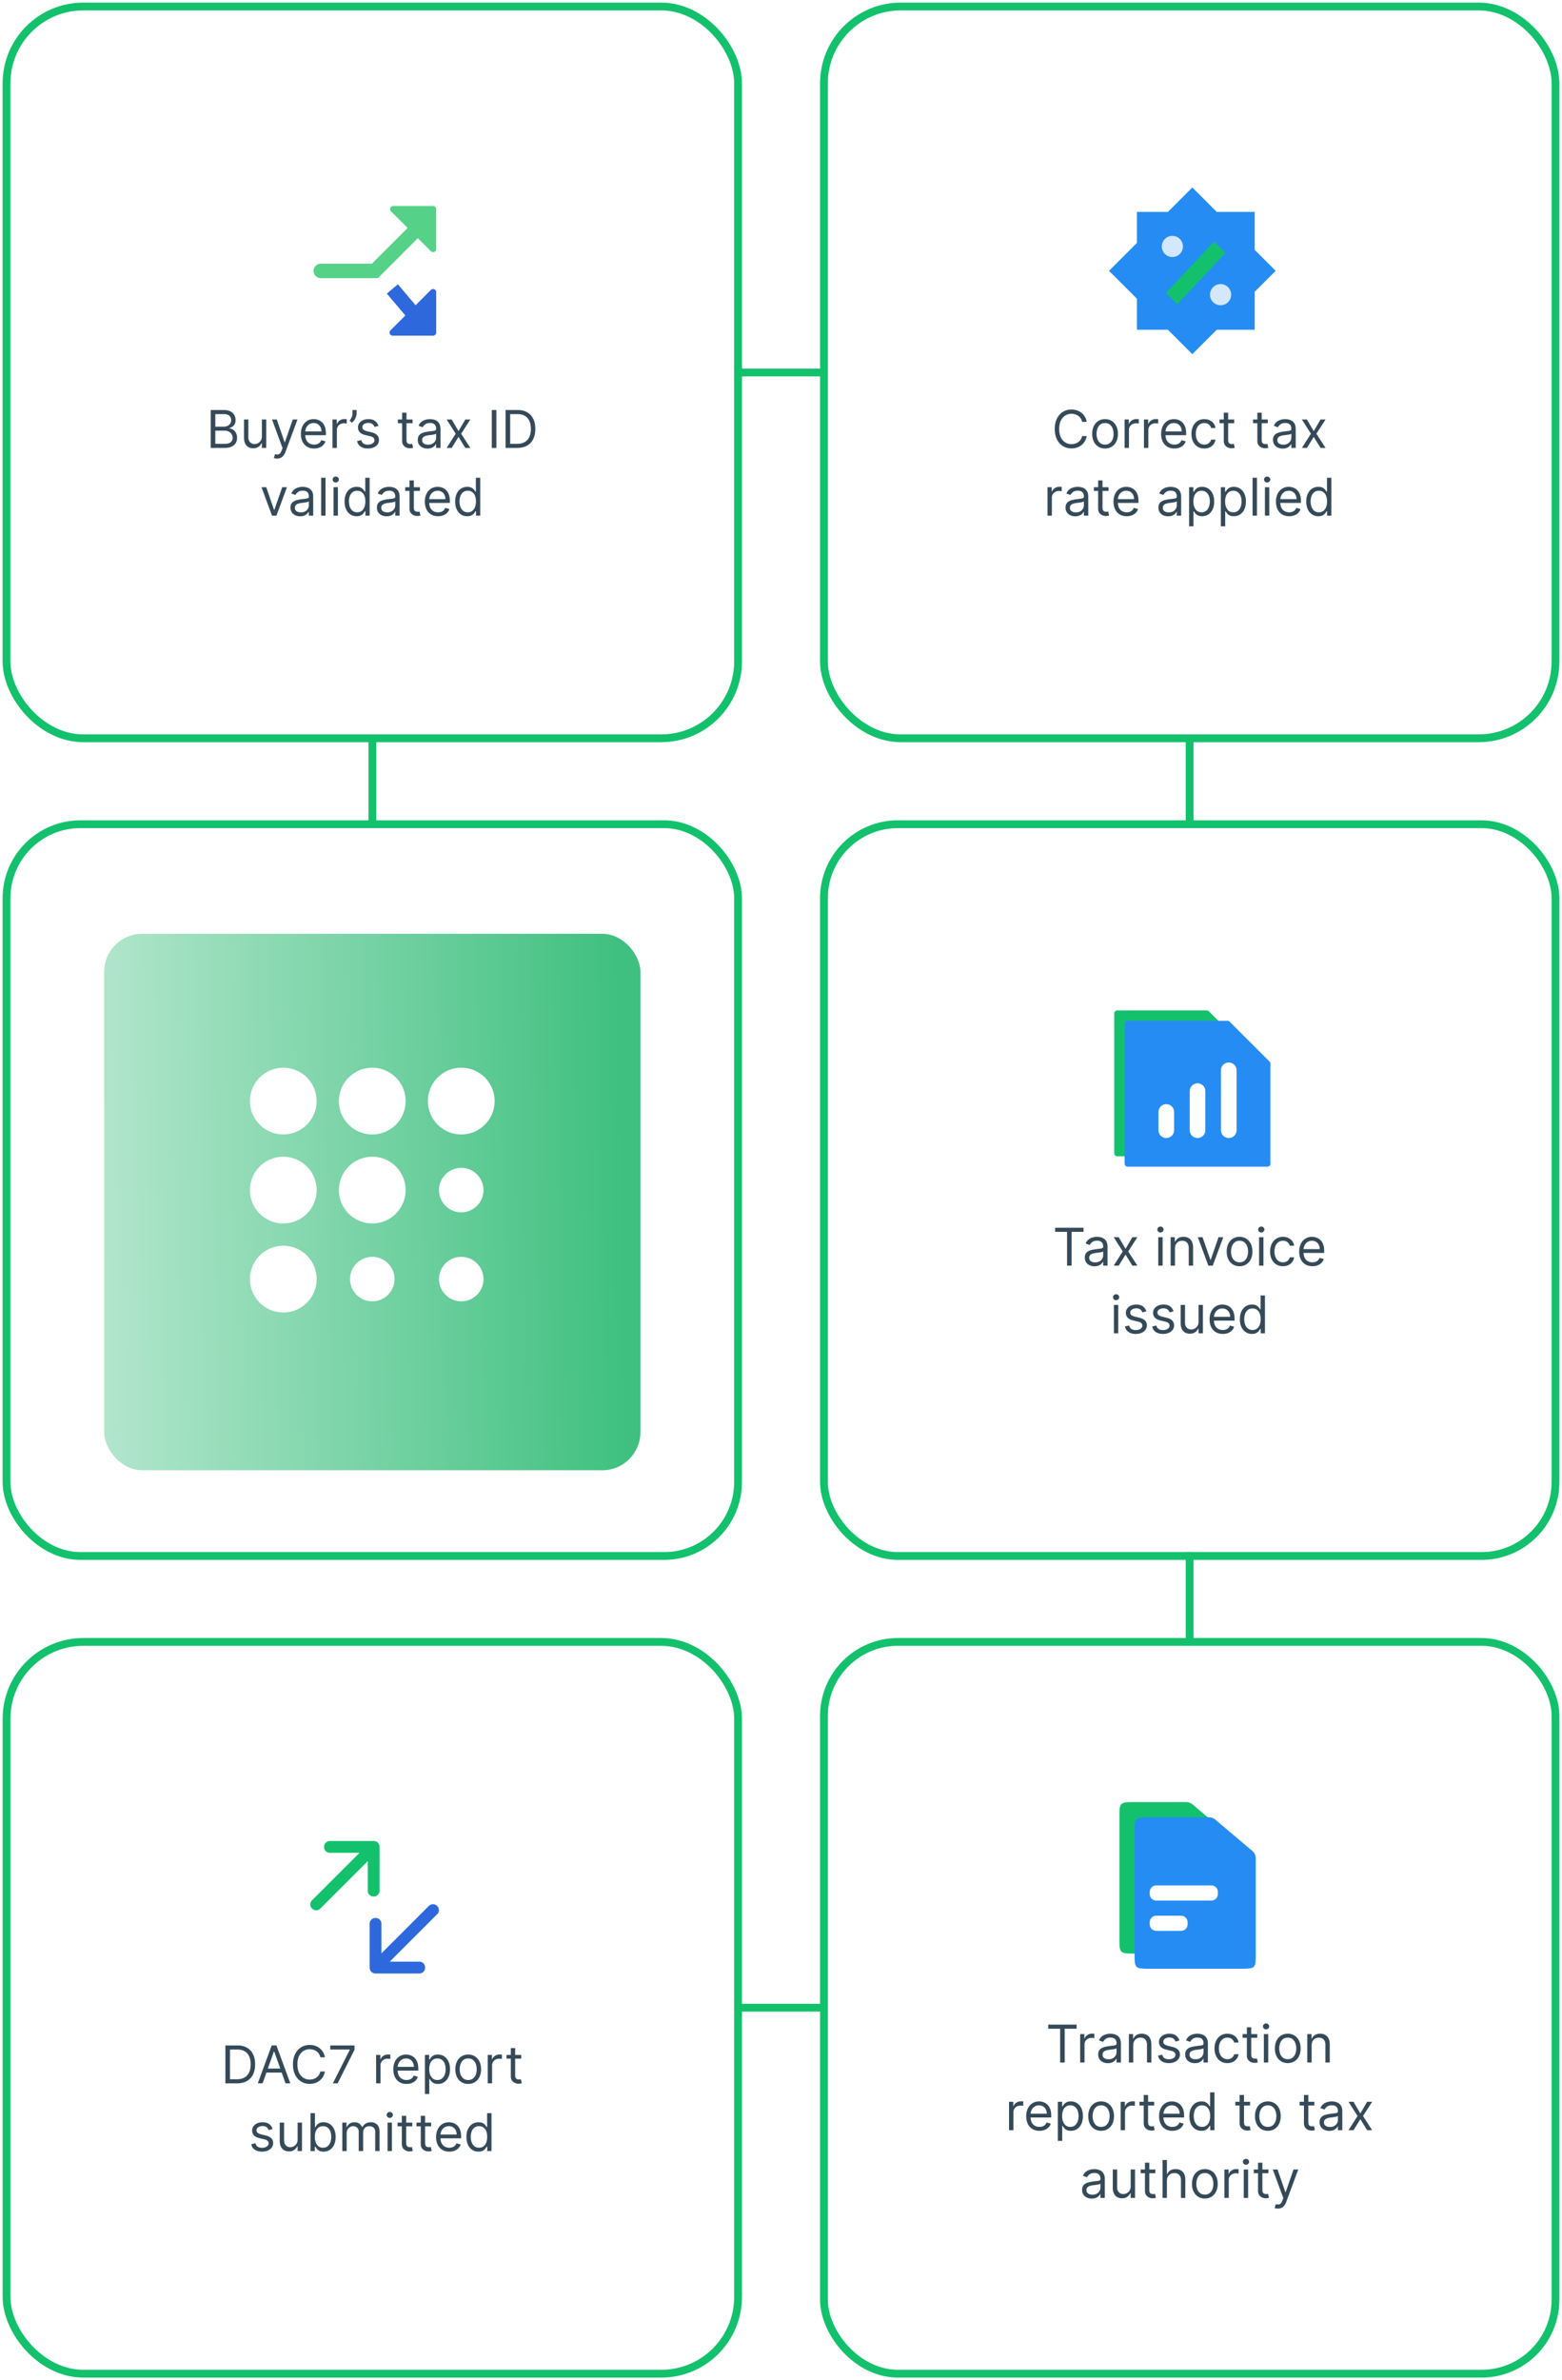 <svg xmlns="http://www.w3.org/2000/svg" width="300" height="457" fill="none"><path stroke="#13C16D" stroke-width="1.5" d="M141.03 71.52h17.939M228.482 158.98v-17.94M71.518 158.98v-17.94"/><g filter="url(#a)"><rect width="103" height="103" x="20" y="177" fill="url(#b)" rx="7.309"/></g><rect width="140.5" height="140.5" x="1.25" y="158.25" stroke="#13C16D" stroke-width="1.5" rx="14.205"/><circle cx="54.409" cy="211.409" r="6.409" fill="#fff"/><circle cx="54.409" cy="228.498" r="6.409" fill="#fff"/><circle cx="54.409" cy="245.591" r="6.409" fill="#fff"/><ellipse cx="71.499" cy="245.585" fill="#fff" rx="4.273" ry="4.272"/><ellipse cx="88.587" cy="245.585" fill="#fff" rx="4.273" ry="4.272"/><ellipse cx="88.587" cy="228.499" fill="#fff" rx="4.273" ry="4.272"/><circle cx="71.497" cy="211.409" r="6.409" fill="#fff"/><circle cx="71.497" cy="228.498" r="6.409" fill="#fff"/><circle cx="88.591" cy="211.409" r="6.409" fill="#fff"/><g filter="url(#c)" shape-rendering="crispEdges"><rect width="103" height="103" x="20" y="20" fill="#fff" fill-opacity=".1" rx="8"/><rect width="104" height="104" x="19.5" y="19.5" stroke="#fff" stroke-opacity=".2" rx="8.5"/></g><rect width="140.5" height="140.5" x="1.25" y="1.25" stroke="#13C16D" stroke-width="1.5" rx="14.75"/><path fill="#031D30" d="M40.471 86v-7.273h2.543c.507 0 .925.088 1.254.263.329.173.574.406.735.7.16.29.241.614.241.97 0 .312-.055.57-.167.773a1.299 1.299 0 0 1-.433.483c-.177.119-.37.206-.579.263v.071c.223.014.447.092.671.234a1.7 1.7 0 0 1 .565.611c.152.265.227.59.227.973 0 .365-.082.693-.248.984-.166.291-.428.522-.785.692-.357.17-.823.256-1.396.256h-2.627Zm.881-.781H43.1c.576 0 .984-.111 1.226-.334a1.07 1.07 0 0 0 .365-.817c0-.246-.063-.473-.188-.682a1.362 1.362 0 0 0-.536-.504 1.682 1.682 0 0 0-.824-.192h-1.79v2.529Zm0-3.296h1.634c.265 0 .504-.052.717-.156.215-.104.386-.25.511-.44.128-.19.192-.412.192-.668 0-.32-.111-.59-.334-.813-.222-.225-.575-.338-1.058-.338h-1.662v2.415ZM50.3 83.77v-3.224h.838V86H50.3v-.923h-.056a1.79 1.79 0 0 1-.597.706c-.27.192-.61.288-1.023.288-.34 0-.644-.075-.909-.224a1.566 1.566 0 0 1-.625-.681c-.151-.306-.227-.69-.227-1.155v-3.465h.838v3.408c0 .398.111.716.334.952.225.237.511.355.859.355.208 0 .42-.053.636-.16.217-.106.4-.27.547-.49.149-.22.223-.5.223-.841Zm2.913 4.276a1.834 1.834 0 0 1-.61-.1l.212-.739c.204.053.384.071.54.057a.647.647 0 0 0 .416-.21c.123-.122.235-.323.337-.6l.156-.426-2.017-5.483h.91l1.505 4.347h.057l1.505-4.346h.91l-2.316 6.25a2.364 2.364 0 0 1-.387.699 1.45 1.45 0 0 1-.536.415c-.201.09-.429.136-.682.136Zm7.118-1.932c-.525 0-.979-.116-1.36-.348a2.336 2.336 0 0 1-.877-.98c-.204-.422-.305-.912-.305-1.47 0-.56.102-1.052.305-1.478a2.41 2.41 0 0 1 .86-1.001c.369-.242.8-.363 1.292-.363.284 0 .565.048.842.142.277.095.529.25.756.462.227.21.408.49.543.838.135.348.203.777.203 1.286v.355h-4.205v-.725h3.353c0-.307-.062-.582-.185-.823a1.391 1.391 0 0 0-.519-.572 1.452 1.452 0 0 0-.788-.21c-.334 0-.622.083-.866.249a1.635 1.635 0 0 0-.558.64c-.13.262-.195.544-.195.844v.483c0 .412.07.761.213 1.048.144.284.344.5.6.65.256.146.553.22.891.22.22 0 .42-.031.597-.093.18-.064.335-.158.465-.284.13-.127.231-.286.302-.475l.81.227a1.795 1.795 0 0 1-.43.724c-.201.206-.45.367-.746.483-.296.114-.628.17-.998.17ZM63.864 86v-5.454h.81v.823h.056c.1-.27.28-.489.54-.657.26-.168.554-.252.88-.252a9.16 9.16 0 0 1 .441.014v.853a2.478 2.478 0 0 0-.195-.032 1.93 1.93 0 0 0-.316-.025c-.266 0-.502.056-.71.167a1.225 1.225 0 0 0-.668 1.111V86h-.838Zm4.625-7.273v.64c0 .194-.035.4-.107.62-.068.219-.17.43-.305.637a2.248 2.248 0 0 1-.483.532l-.454-.37c.149-.212.278-.433.387-.663.111-.232.167-.48.167-.742v-.654h.795Zm4.2 3.04-.753.213a1.398 1.398 0 0 0-.21-.366c-.09-.12-.213-.22-.37-.298a1.34 1.34 0 0 0-.6-.117c-.333 0-.612.077-.834.23-.22.152-.33.345-.33.58 0 .208.076.372.227.493.151.12.388.222.71.302l.81.199c.488.118.851.3 1.09.543.24.242.359.553.359.934 0 .313-.09.592-.27.838a1.79 1.79 0 0 1-.746.583c-.32.142-.691.213-1.115.213-.556 0-1.017-.121-1.381-.363-.365-.241-.596-.594-.693-1.058l.796-.199c.075.294.219.514.43.66.212.148.49.221.834.221.39 0 .7-.083.93-.249.232-.168.348-.369.348-.603a.634.634 0 0 0-.199-.476c-.132-.13-.336-.227-.61-.291l-.91-.213c-.499-.119-.866-.302-1.1-.55-.232-.252-.348-.565-.348-.942 0-.308.086-.58.259-.817.175-.236.413-.422.714-.557a2.507 2.507 0 0 1 1.03-.203c.54 0 .963.119 1.27.355.31.237.531.55.661.938Zm6.545-1.221v.71h-2.827v-.71h2.827Zm-2.003-1.307h.838v5.198c0 .237.034.415.103.533a.534.534 0 0 0 .27.234c.111.038.229.057.352.057.092 0 .168-.004.227-.014l.142-.028.17.753a1.71 1.71 0 0 1-.238.064 1.75 1.75 0 0 1-.387.035c-.236 0-.468-.05-.696-.153a1.382 1.382 0 0 1-.56-.465c-.147-.208-.22-.471-.22-.788v-5.426Zm4.869 6.889c-.346 0-.66-.065-.941-.195a1.614 1.614 0 0 1-.672-.572c-.165-.251-.248-.554-.248-.91 0-.312.061-.565.185-.76.123-.196.287-.35.493-.46.206-.112.433-.195.682-.25.25-.056.503-.101.756-.134.332-.043.6-.075.806-.096.209-.024.36-.063.455-.118.097-.054.146-.149.146-.284v-.028c0-.35-.096-.623-.288-.817-.19-.194-.477-.29-.863-.29-.4 0-.714.087-.941.262a1.553 1.553 0 0 0-.48.56l-.795-.283a1.91 1.91 0 0 1 .568-.774c.24-.187.5-.317.782-.39.284-.077.563-.115.838-.115.175 0 .376.022.603.064.23.04.451.125.664.252.216.128.395.321.537.58.142.257.213.603.213 1.036V86h-.838v-.739h-.043a1.475 1.475 0 0 1-.284.38c-.133.135-.309.25-.53.345-.22.094-.488.142-.805.142Zm.128-.753c.331 0 .61-.065.838-.195a1.33 1.33 0 0 0 .696-1.154v-.767c-.036.042-.114.081-.235.117a3.954 3.954 0 0 1-.412.088 18.409 18.409 0 0 1-.802.107 3.203 3.203 0 0 0-.611.139 1.053 1.053 0 0 0-.455.28c-.113.123-.17.291-.17.504 0 .291.108.512.323.66.218.148.494.221.828.221Zm4.526-4.83 1.307 2.23 1.307-2.23h.966l-1.761 2.728L90.333 86h-.965l-1.307-2.117L86.754 86h-.966l1.733-2.727-1.733-2.727h.966Zm8.583-1.818V86h-.881v-7.273h.88ZM99.347 86h-2.245v-7.273h2.344c.706 0 1.309.146 1.811.437.502.289.887.704 1.154 1.246.268.54.402 1.187.402 1.94 0 .757-.135 1.41-.405 1.956-.27.545-.663.964-1.179 1.257-.516.291-1.144.437-1.882.437Zm-1.364-.781h1.307c.601 0 1.1-.116 1.495-.348.395-.232.69-.563.884-.991.194-.428.291-.939.291-1.53 0-.588-.096-1.093-.287-1.517a2.125 2.125 0 0 0-.86-.98c-.381-.23-.856-.344-1.424-.344h-1.406v5.71Zm-42.872 8.327L53.094 99h-.852l-2.017-5.454h.909l1.505 4.346h.057l1.506-4.346h.91Zm2.545 5.582c-.345 0-.659-.065-.94-.195a1.614 1.614 0 0 1-.672-.572c-.166-.251-.248-.554-.248-.91 0-.312.061-.565.184-.76.123-.196.288-.35.494-.46.206-.112.433-.195.682-.25.25-.056.503-.101.756-.134.331-.043.6-.075.806-.096.208-.024.36-.063.455-.118.097-.054.145-.149.145-.284v-.028c0-.35-.096-.623-.287-.817-.19-.194-.477-.29-.863-.29-.4 0-.714.087-.941.262a1.554 1.554 0 0 0-.48.56l-.795-.283a1.91 1.91 0 0 1 .568-.774c.24-.187.5-.317.781-.39.284-.077.564-.115.838-.115.175 0 .377.022.604.064.23.04.451.125.664.252.216.128.394.321.536.58.142.257.213.603.213 1.036V99h-.838v-.739h-.042a1.48 1.48 0 0 1-.284.38c-.133.135-.31.25-.53.345-.22.094-.488.142-.806.142Zm.128-.753c.332 0 .611-.065.838-.195a1.33 1.33 0 0 0 .696-1.154v-.767c-.035.042-.113.081-.234.117a3.957 3.957 0 0 1-.412.088 18.478 18.478 0 0 1-.803.107 3.203 3.203 0 0 0-.61.139 1.053 1.053 0 0 0-.455.28c-.114.123-.17.291-.17.504 0 .291.107.512.323.66.218.148.493.221.827.221Zm4.74-6.648V99h-.838v-7.273h.838ZM64.06 99v-5.454h.838V99h-.838Zm.426-6.364a.596.596 0 0 1-.422-.166.536.536 0 0 1-.174-.402c0-.156.058-.29.174-.401a.596.596 0 0 1 .422-.167c.163 0 .303.056.42.167a.531.531 0 0 1 .177.401c0 .156-.06.29-.178.401a.584.584 0 0 1-.419.167Zm4.007 6.478c-.455 0-.856-.115-1.204-.345a2.326 2.326 0 0 1-.817-.98c-.196-.424-.295-.924-.295-1.502 0-.573.099-1.07.295-1.492.197-.42.47-.746.82-.976.35-.23.756-.345 1.215-.345.355 0 .636.06.842.178.208.116.367.249.475.398.112.147.198.267.26.362h.07v-2.685h.839V99h-.81v-.838h-.1c-.06.1-.148.225-.262.376a1.56 1.56 0 0 1-.487.402c-.21.116-.49.174-.841.174Zm.113-.753c.337 0 .62-.088.853-.263.232-.177.408-.423.529-.735.12-.315.18-.678.18-1.09 0-.407-.058-.764-.177-1.07a1.556 1.556 0 0 0-.525-.716c-.232-.173-.519-.26-.86-.26-.355 0-.65.091-.887.274-.235.18-.411.425-.53.735a2.922 2.922 0 0 0-.174 1.037c0 .388.06.74.178 1.058.12.315.298.566.533.753.236.184.53.277.88.277Zm5.643.767c-.346 0-.66-.065-.94-.195a1.614 1.614 0 0 1-.672-.572c-.166-.251-.249-.554-.249-.91 0-.312.062-.565.185-.76.123-.196.288-.35.494-.46.206-.112.433-.195.681-.25.251-.056.504-.101.757-.134.331-.043.6-.075.806-.096.208-.024.36-.063.454-.118.098-.054.146-.149.146-.284v-.028c0-.35-.096-.623-.288-.817-.189-.194-.477-.29-.862-.29-.4 0-.714.087-.942.262a1.555 1.555 0 0 0-.479.56l-.795-.283a1.91 1.91 0 0 1 .568-.774c.239-.187.5-.317.781-.39.284-.077.564-.115.838-.115.175 0 .377.022.604.064.23.04.45.125.664.252.215.128.394.321.536.58.142.257.213.603.213 1.036V99h-.838v-.739h-.042a1.48 1.48 0 0 1-.285.38c-.132.135-.309.25-.529.345-.22.094-.489.142-.806.142Zm.128-.753c.331 0 .61-.065.838-.195a1.33 1.33 0 0 0 .696-1.154v-.767c-.035.042-.114.081-.234.117a3.957 3.957 0 0 1-.412.088 18.478 18.478 0 0 1-.803.107 3.203 3.203 0 0 0-.61.139 1.053 1.053 0 0 0-.455.28c-.114.123-.17.291-.17.504 0 .291.107.512.323.66.217.148.493.221.827.221Zm6.274-4.83v.71h-2.827v-.71h2.827Zm-2.003-1.306h.838v5.198c0 .237.034.415.103.533.071.116.161.194.27.234.111.038.228.057.352.057.092 0 .168-.004.227-.014l.142-.028.17.753a1.705 1.705 0 0 1-.237.064 1.75 1.75 0 0 1-.388.035c-.236 0-.468-.05-.696-.153a1.382 1.382 0 0 1-.56-.465c-.147-.208-.22-.471-.22-.788v-5.426Zm5.492 6.875c-.526 0-.979-.116-1.36-.348a2.336 2.336 0 0 1-.877-.98c-.204-.422-.306-.912-.306-1.47 0-.56.102-1.052.306-1.478a2.41 2.41 0 0 1 .86-1.001c.368-.242.8-.363 1.292-.363.284 0 .564.048.841.142.277.095.53.25.757.462.227.21.408.49.543.838.135.348.203.777.203 1.286v.355h-4.205v-.725h3.352c0-.307-.061-.582-.184-.823a1.391 1.391 0 0 0-.519-.572 1.452 1.452 0 0 0-.788-.21c-.334 0-.623.083-.867.249a1.635 1.635 0 0 0-.557.64c-.13.262-.196.544-.196.844v.483c0 .412.071.761.213 1.048.145.284.345.5.6.65.256.146.553.22.892.22.22 0 .419-.031.597-.093.18-.064.334-.158.465-.284.13-.127.23-.286.302-.475l.81.227a1.794 1.794 0 0 1-.43.724c-.202.206-.45.367-.746.483-.296.114-.629.17-.998.17Zm5.593 0c-.455 0-.856-.115-1.204-.345a2.326 2.326 0 0 1-.817-.98c-.196-.424-.294-.924-.294-1.502 0-.573.098-1.07.294-1.492.197-.42.47-.746.82-.976.351-.23.756-.345 1.215-.345.355 0 .636.06.842.178.208.116.367.249.476.398.11.147.197.267.259.362h.07v-2.685h.839V99h-.81v-.838h-.1c-.06.1-.148.225-.262.376-.114.15-.276.283-.486.402-.211.116-.492.174-.842.174Zm.114-.753c.336 0 .62-.088.852-.263.232-.177.408-.423.529-.735.12-.315.181-.678.181-1.09 0-.407-.06-.764-.177-1.07a1.556 1.556 0 0 0-.526-.716c-.232-.173-.519-.26-.86-.26-.355 0-.65.091-.887.274-.234.18-.41.425-.53.735a2.922 2.922 0 0 0-.173 1.037c0 .388.059.74.177 1.058.121.315.299.566.533.753.237.184.53.277.88.277Z" opacity=".8"/><path fill="#55D287" d="M60.227 52.02c0-.765.62-1.385 1.386-1.385h9.813l6.866-6.865-3.201-3.201a.594.594 0 0 1 .42-1.014h7.668c.328 0 .593.266.593.594v7.668a.594.594 0 0 1-1.013.42l-2.509-2.508-7.676 7.676H61.612c-.764 0-1.385-.62-1.385-1.385Z"/><path fill="#2D69DC" d="m74.304 56.377 2.115-1.79 3.4 4.019 2.94-2.941a.594.594 0 0 1 .343-.17l.078-.004c.327 0 .593.266.593.593v7.767a.594.594 0 0 1-.593.594h-7.767a.594.594 0 0 1-.42-1.014l2.86-2.86-3.549-4.194Z"/><g filter="url(#d)" shape-rendering="crispEdges"><rect width="103" height="103" x="177" y="20" fill="#fff" fill-opacity=".1" rx="8"/><rect width="104" height="104" x="176.5" y="19.5" stroke="#fff" stroke-opacity=".2" rx="8.5"/></g><rect width="140.5" height="140.5" x="158.25" y="1.25" stroke="#13C16D" stroke-width="1.5" rx="14.75"/><path fill="#031D30" d="M208.714 81h-.88a1.833 1.833 0 0 0-.742-1.15 1.999 1.999 0 0 0-.608-.299 2.42 2.42 0 0 0-.696-.1c-.44 0-.839.112-1.196.335-.356.222-.638.55-.849.983-.209.433-.313.965-.313 1.595s.104 1.16.313 1.594c.211.433.493.761.849.984.357.222.756.334 1.196.334.242 0 .474-.034.696-.1.223-.066.425-.164.608-.295a1.883 1.883 0 0 0 .742-1.154h.88a2.93 2.93 0 0 1-.362.998 2.728 2.728 0 0 1-1.53 1.215c-.322.106-.667.16-1.034.16-.62 0-1.172-.152-1.655-.455-.483-.303-.862-.734-1.139-1.293-.277-.558-.416-1.221-.416-1.988 0-.767.139-1.43.416-1.989.277-.559.656-.99 1.139-1.293.483-.303 1.035-.454 1.655-.454.367 0 .712.053 1.034.16.324.106.616.262.877.468.26.204.478.453.653.746.175.291.296.624.362.998Zm3.526 5.114c-.493 0-.925-.118-1.296-.352a2.383 2.383 0 0 1-.867-.984c-.206-.421-.309-.913-.309-1.477 0-.568.103-1.064.309-1.488.208-.424.497-.753.867-.987.371-.234.803-.352 1.296-.352.492 0 .923.118 1.292.352.372.234.661.563.867.987.208.424.312.92.312 1.488 0 .564-.104 1.056-.312 1.477-.206.422-.495.75-.867.984-.369.234-.8.352-1.292.352Zm0-.753c.374 0 .682-.096.923-.288.242-.192.42-.444.536-.756.116-.313.174-.651.174-1.016 0-.364-.058-.704-.174-1.019a1.713 1.713 0 0 0-.536-.763c-.241-.195-.549-.292-.923-.292s-.682.097-.924.291a1.72 1.72 0 0 0-.536.764 2.925 2.925 0 0 0-.174 1.02c0 .364.058.702.174 1.015a1.7 1.7 0 0 0 .536.756c.242.192.55.288.924.288Zm3.751.639v-5.454h.809v.823h.057c.1-.27.28-.489.54-.657.26-.168.554-.252.881-.252a9.118 9.118 0 0 1 .44.014v.853a2.496 2.496 0 0 0-.195-.032 1.937 1.937 0 0 0-.316-.025c-.266 0-.502.056-.711.167a1.26 1.26 0 0 0-.49.454c-.118.192-.177.411-.177.657V86h-.838Zm3.72 0v-5.454h.81v.823h.057c.099-.27.279-.489.54-.657.26-.168.554-.252.88-.252a9.12 9.12 0 0 1 .441.014v.853a2.554 2.554 0 0 0-.196-.032 1.92 1.92 0 0 0-.316-.025c-.265 0-.502.056-.71.167a1.229 1.229 0 0 0-.668 1.111V86h-.838Zm5.842.114c-.526 0-.979-.116-1.36-.348a2.335 2.335 0 0 1-.877-.98c-.204-.422-.306-.912-.306-1.47 0-.56.102-1.052.306-1.478a2.41 2.41 0 0 1 .859-1.001c.369-.242.8-.363 1.293-.363.284 0 .564.048.841.142.277.095.53.25.757.462.227.21.408.49.543.838.135.348.203.777.203 1.286v.355h-4.205v-.725h3.352a1.79 1.79 0 0 0-.184-.823 1.394 1.394 0 0 0-.519-.572 1.45 1.45 0 0 0-.788-.21c-.334 0-.623.083-.867.249a1.635 1.635 0 0 0-.557.64 1.88 1.88 0 0 0-.196.844v.483c0 .412.071.761.214 1.048.144.284.344.5.6.65.255.146.552.22.891.22.22 0 .419-.031.597-.093.18-.064.335-.158.465-.284.13-.127.231-.286.302-.475l.809.227a1.794 1.794 0 0 1-.429.724c-.202.206-.45.367-.746.483-.296.114-.629.17-.998.17Zm5.749 0c-.511 0-.951-.121-1.321-.363a2.363 2.363 0 0 1-.852-.997c-.199-.424-.298-.908-.298-1.453 0-.554.101-1.043.305-1.466a2.42 2.42 0 0 1 .859-.998c.37-.242.801-.363 1.293-.363.384 0 .729.072 1.037.213.308.142.56.341.756.597.197.256.319.554.366.895h-.838a1.3 1.3 0 0 0-.426-.66c-.218-.195-.511-.292-.881-.292-.326 0-.613.085-.859.256a1.662 1.662 0 0 0-.572.714c-.135.305-.202.664-.202 1.076 0 .421.066.788.199 1.1.135.313.324.556.568.729.246.172.535.259.866.259.218 0 .416-.038.593-.114a1.22 1.22 0 0 0 .714-.838h.838a1.937 1.937 0 0 1-1.086 1.48c-.304.15-.656.225-1.059.225Zm5.742-5.569v.71h-2.826v-.71h2.826Zm-2.002-1.306h.838v5.198c0 .237.034.415.103.533a.533.533 0 0 0 .27.234c.111.038.228.057.351.057a1.492 1.492 0 0 0 .369-.042l.171.753a1.707 1.707 0 0 1-.238.064 1.752 1.752 0 0 1-.387.035c-.237 0-.469-.05-.696-.153a1.38 1.38 0 0 1-.561-.465c-.147-.208-.22-.471-.22-.788v-5.426Zm8.448 1.306v.71h-2.827v-.71h2.827Zm-2.003-1.306h.838v5.198c0 .237.034.415.103.533a.533.533 0 0 0 .27.234c.111.038.228.057.351.057.093 0 .169-.004.228-.014l.142-.028.17.753a1.707 1.707 0 0 1-.238.064 1.752 1.752 0 0 1-.387.035c-.237 0-.469-.05-.696-.153a1.38 1.38 0 0 1-.561-.465c-.147-.208-.22-.471-.22-.788v-5.426Zm4.869 6.889c-.346 0-.66-.065-.941-.195a1.617 1.617 0 0 1-.672-.572c-.165-.251-.248-.554-.248-.91 0-.312.061-.565.184-.76.124-.196.288-.35.494-.46.206-.112.433-.195.682-.25.251-.056.503-.101.756-.134.332-.043.6-.075.806-.096.209-.024.36-.063.455-.118.097-.054.145-.149.145-.284v-.028c0-.35-.095-.623-.287-.817-.19-.194-.477-.29-.863-.29-.4 0-.714.087-.941.262a1.565 1.565 0 0 0-.48.56l-.795-.283c.142-.332.331-.59.568-.774.239-.187.5-.317.781-.39.285-.077.564-.115.839-.115.175 0 .376.022.603.064.23.04.451.125.664.252.216.128.394.321.536.58.143.257.214.603.214 1.036V86h-.839v-.739h-.042a1.493 1.493 0 0 1-.284.38c-.133.135-.309.25-.529.345a2.042 2.042 0 0 1-.806.142Zm.127-.753c.332 0 .611-.065.838-.195a1.329 1.329 0 0 0 .696-1.154v-.767c-.035.042-.113.081-.234.117a3.948 3.948 0 0 1-.412.088 18.34 18.34 0 0 1-.802.107 3.194 3.194 0 0 0-.611.139 1.055 1.055 0 0 0-.455.28c-.113.123-.17.291-.17.504 0 .291.108.512.323.66.218.148.494.221.827.221Zm4.527-4.83 1.307 2.23 1.307-2.23h.966l-1.762 2.728L254.59 86h-.966l-1.307-2.117L251.01 86h-.966l1.733-2.727-1.733-2.727h.966ZM201.186 99v-5.454h.81v.823h.056c.1-.27.28-.489.54-.657a1.59 1.59 0 0 1 .881-.252 9.258 9.258 0 0 1 .44.014v.853a2.41 2.41 0 0 0-.195-.032 1.928 1.928 0 0 0-.316-.025c-.265 0-.502.056-.71.167a1.22 1.22 0 0 0-.668 1.111V99h-.838Zm5.326.128c-.346 0-.66-.065-.941-.195a1.608 1.608 0 0 1-.671-.572c-.166-.251-.249-.554-.249-.91 0-.312.062-.565.185-.76.123-.196.287-.35.493-.46.206-.112.434-.195.682-.25.251-.056.503-.101.756-.134.332-.043.601-.075.807-.096.208-.024.359-.063.454-.118.097-.054.146-.149.146-.284v-.028c0-.35-.096-.623-.288-.817-.189-.194-.477-.29-.863-.29-.4 0-.714.087-.941.262-.227.175-.387.362-.479.56l-.796-.283c.142-.332.332-.59.568-.774.24-.187.5-.317.782-.39.284-.077.563-.115.838-.115.175 0 .376.022.603.064.23.04.451.125.665.252.215.128.394.321.536.58.142.257.213.603.213 1.036V99h-.838v-.739h-.043a1.47 1.47 0 0 1-.284.38c-.133.135-.309.25-.529.345-.22.094-.489.142-.806.142Zm.128-.753c.331 0 .61-.065.838-.195a1.332 1.332 0 0 0 .696-1.154v-.767c-.036.042-.114.081-.235.117a3.893 3.893 0 0 1-.412.088 17.683 17.683 0 0 1-.802.107 3.194 3.194 0 0 0-.611.139 1.051 1.051 0 0 0-.454.28c-.114.123-.171.291-.171.504 0 .291.108.512.323.66.218.148.494.221.828.221Zm6.274-4.83v.71h-2.827v-.71h2.827Zm-2.003-1.306h.838v5.198c0 .237.034.415.103.533a.533.533 0 0 0 .27.234c.111.038.228.057.351.057.093 0 .168-.004.228-.014l.142-.028.17.753a1.707 1.707 0 0 1-.238.064 1.752 1.752 0 0 1-.387.035c-.237 0-.469-.05-.696-.153a1.38 1.38 0 0 1-.561-.465c-.147-.208-.22-.471-.22-.788v-5.426Zm5.492 6.875c-.526 0-.979-.116-1.36-.348a2.337 2.337 0 0 1-.878-.98c-.203-.422-.305-.912-.305-1.47 0-.56.102-1.052.305-1.478.206-.428.493-.762.86-1.001.369-.242.8-.363 1.292-.363.284 0 .565.048.842.142.277.095.529.25.756.462.228.21.409.49.544.838.135.348.202.777.202 1.286v.355h-4.204v-.725h3.352a1.79 1.79 0 0 0-.185-.823 1.391 1.391 0 0 0-.518-.572 1.455 1.455 0 0 0-.789-.21c-.333 0-.622.083-.866.249a1.638 1.638 0 0 0-.558.64 1.88 1.88 0 0 0-.195.844v.483c0 .412.071.761.213 1.048.145.284.345.5.6.65.256.146.553.22.892.22.22 0 .419-.031.596-.093.18-.064.335-.158.465-.284.131-.127.231-.286.302-.475l.81.227a1.796 1.796 0 0 1-.43.724c-.201.206-.45.367-.746.483a2.76 2.76 0 0 1-.997.17Zm7.951.014c-.346 0-.66-.065-.941-.195a1.617 1.617 0 0 1-.672-.572c-.165-.251-.248-.554-.248-.91 0-.312.061-.565.184-.76.124-.196.288-.35.494-.46.206-.112.433-.195.682-.25.251-.056.503-.101.756-.134.332-.043.6-.075.806-.096.209-.024.36-.063.455-.118.097-.054.146-.149.146-.284v-.028c0-.35-.096-.623-.288-.817-.189-.194-.477-.29-.863-.29-.4 0-.714.087-.941.262-.227.175-.387.362-.479.56l-.796-.283c.142-.332.331-.59.568-.774.239-.187.5-.317.781-.39.285-.077.564-.115.839-.115.175 0 .376.022.603.064.23.04.451.125.664.252.216.128.394.321.537.58.142.257.213.603.213 1.036V99h-.838v-.739h-.043a1.493 1.493 0 0 1-.284.38c-.133.135-.309.25-.529.345-.22.094-.489.142-.806.142Zm.127-.753c.332 0 .611-.065.839-.195a1.332 1.332 0 0 0 .696-1.154v-.767c-.036.042-.114.081-.235.117a3.948 3.948 0 0 1-.412.088 18.34 18.34 0 0 1-.802.107 3.194 3.194 0 0 0-.611.139 1.055 1.055 0 0 0-.455.28c-.113.123-.17.291-.17.504 0 .291.108.512.323.66.218.148.494.221.827.221Zm3.902 2.67v-7.5h.81v.867h.099c.062-.095.147-.216.256-.362.111-.15.27-.282.476-.398.208-.118.49-.178.845-.178.459 0 .864.115 1.215.345.35.23.623.555.82.977.196.42.295.918.295 1.49 0 .579-.099 1.08-.295 1.503a2.33 2.33 0 0 1-.817.98c-.348.23-.749.345-1.204.345-.35 0-.631-.058-.841-.174a1.563 1.563 0 0 1-.487-.402 5.42 5.42 0 0 1-.263-.376h-.071v2.883h-.838Zm.824-4.772c0 .412.06.775.181 1.09.121.312.297.558.529.735.232.175.516.263.853.263.35 0 .642-.093.877-.277.236-.187.414-.438.532-.753.121-.317.182-.67.182-1.058 0-.384-.06-.73-.178-1.037a1.6 1.6 0 0 0-.529-.735c-.235-.183-.529-.274-.884-.274-.341 0-.628.087-.86.26-.232.17-.407.41-.525.717a2.935 2.935 0 0 0-.178 1.069Zm5.27 4.772v-7.5h.81v.867h.099c.062-.095.147-.216.256-.362.111-.15.27-.282.476-.398.208-.118.49-.178.845-.178.459 0 .864.115 1.214.345.351.23.624.555.821.977.196.42.294.918.294 1.49 0 .579-.098 1.08-.294 1.503a2.33 2.33 0 0 1-.817.98c-.348.23-.749.345-1.204.345-.35 0-.631-.058-.842-.174a1.57 1.57 0 0 1-.486-.402 5.42 5.42 0 0 1-.263-.376h-.071v2.883h-.838Zm.824-4.772c0 .412.06.775.181 1.09.121.312.297.558.529.735.232.175.516.263.852.263.351 0 .643-.093.878-.277.236-.187.414-.438.532-.753a2.95 2.95 0 0 0 .181-1.058c0-.384-.059-.73-.177-1.037a1.607 1.607 0 0 0-.529-.735c-.235-.183-.53-.274-.885-.274-.341 0-.627.087-.859.26-.232.17-.407.41-.526.717a2.957 2.957 0 0 0-.177 1.069Zm6.108-4.546V99h-.838v-7.273h.838ZM242.944 99v-5.454h.838V99h-.838Zm.426-6.364a.599.599 0 0 1-.423-.166.536.536 0 0 1-.174-.402c0-.156.058-.29.174-.401a.598.598 0 0 1 .423-.167c.163 0 .303.056.419.167a.533.533 0 0 1 .178.401c0 .156-.06.29-.178.401a.584.584 0 0 1-.419.167Zm4.234 6.478c-.526 0-.979-.116-1.36-.348a2.335 2.335 0 0 1-.877-.98c-.204-.422-.306-.912-.306-1.47 0-.56.102-1.052.306-1.478a2.41 2.41 0 0 1 .859-1.001c.369-.242.8-.363 1.293-.363.284 0 .564.048.841.142.277.095.529.25.757.462.227.21.408.49.543.838.135.348.202.777.202 1.286v.355h-4.204v-.725h3.352a1.79 1.79 0 0 0-.185-.823 1.385 1.385 0 0 0-.518-.572 1.452 1.452 0 0 0-.788-.21c-.334 0-.623.083-.867.249a1.635 1.635 0 0 0-.557.64 1.868 1.868 0 0 0-.196.844v.483c0 .412.071.761.213 1.048.145.284.345.5.6.65.256.146.553.22.892.22.22 0 .419-.031.596-.093.18-.064.335-.158.466-.284.13-.127.23-.286.301-.475l.81.227a1.785 1.785 0 0 1-.43.724 2.088 2.088 0 0 1-.745.483c-.296.114-.629.17-.998.17Zm5.593 0c-.455 0-.856-.115-1.204-.345a2.33 2.33 0 0 1-.817-.98c-.196-.424-.295-.924-.295-1.502 0-.573.099-1.07.295-1.492.197-.42.47-.746.821-.976.35-.23.755-.345 1.214-.345.355 0 .636.06.842.178.208.116.367.249.475.398.112.147.198.267.26.362h.071v-2.685h.838V99h-.81v-.838h-.099a5.42 5.42 0 0 1-.263.376c-.114.15-.276.283-.487.402-.21.116-.491.174-.841.174Zm.113-.753c.337 0 .621-.088.853-.263.232-.177.408-.423.529-.735.121-.315.181-.678.181-1.09 0-.407-.059-.764-.178-1.07a1.553 1.553 0 0 0-.525-.716c-.232-.173-.519-.26-.86-.26-.355 0-.651.091-.887.274a1.63 1.63 0 0 0-.529.735 2.922 2.922 0 0 0-.174 1.037c0 .388.059.74.177 1.058.121.315.298.566.533.753.237.184.53.277.88.277Z" opacity=".8"/><path fill="#258CF3" fill-rule="evenodd" d="m229 36 4.685 4.686h7.298v7.297L245 52l-4.017 4.016v7.298h-7.298L229 68l-4.687-4.686h-5.957l-.001-5.96L213 52l5.355-5.356.001-5.958h5.957L229 36Z" clip-rule="evenodd"/><path fill="#13C16D" fill-rule="evenodd" d="m233.173 46.392-9.258 9.858 2.179 2.178 9.258-9.857-2.179-2.179Z" clip-rule="evenodd"/><path fill="#fff" fill-rule="evenodd" d="M227.199 47.318a2.03 2.03 0 1 1-4.061.002 2.03 2.03 0 0 1 4.061-.002ZM234.425 58.607a2.031 2.031 0 1 1 0-4.062 2.031 2.031 0 0 1 0 4.062Z" clip-rule="evenodd" opacity=".8"/><g filter="url(#e)" shape-rendering="crispEdges"><rect width="103" height="103" x="177" y="177" fill="#fff" fill-opacity=".1" rx="8"/><rect width="104" height="104" x="176.5" y="176.5" stroke="#fff" stroke-opacity=".2" rx="8.5"/></g><rect width="140.5" height="140.5" x="158.25" y="158.25" stroke="#13C16D" stroke-width="1.5" rx="14.205"/><path fill="#031D30" d="M202.65 236.509v-.782h5.454v.782h-2.286V243h-.881v-6.491h-2.287Zm7.563 6.619c-.346 0-.659-.065-.941-.195a1.616 1.616 0 0 1-.671-.572c-.166-.251-.249-.554-.249-.909 0-.313.062-.566.185-.76.123-.197.287-.351.493-.462.206-.111.434-.194.682-.248.251-.057.503-.102.757-.135.331-.043.6-.075.806-.096.208-.024.36-.063.454-.117.097-.055.146-.15.146-.285v-.028c0-.35-.096-.623-.288-.817-.189-.194-.477-.291-.863-.291-.4 0-.713.088-.941.263-.227.175-.387.362-.479.561l-.796-.284a1.9 1.9 0 0 1 .569-.774 2.12 2.12 0 0 1 .781-.391 3.23 3.23 0 0 1 .838-.114c.175 0 .376.022.604.064.229.041.451.125.664.252.215.128.394.321.536.579.142.258.213.604.213 1.037V243h-.838v-.739h-.043a1.46 1.46 0 0 1-.284.38 1.64 1.64 0 0 1-.529.345 2.05 2.05 0 0 1-.806.142Zm.128-.753c.331 0 .611-.065.838-.195a1.333 1.333 0 0 0 .696-1.154v-.767c-.036.042-.114.081-.234.117a4.047 4.047 0 0 1-.412.088 18.073 18.073 0 0 1-.803.107 3.174 3.174 0 0 0-.611.139 1.05 1.05 0 0 0-.454.28c-.114.123-.171.291-.171.504 0 .292.108.512.323.661.218.147.494.22.828.22Zm4.527-4.83 1.306 2.231 1.307-2.231h.966l-1.761 2.728 1.761 2.727h-.966l-1.307-2.116-1.306 2.116h-.966l1.733-2.727-1.733-2.728h.966Zm7.588 5.455v-5.455h.838V243h-.838Zm.426-6.364a.592.592 0 0 1-.423-.167.536.536 0 0 1-.174-.401c0-.156.058-.29.174-.401a.596.596 0 0 1 .423-.167c.163 0 .303.056.419.167a.531.531 0 0 1 .177.401c0 .156-.059.29-.177.401a.581.581 0 0 1-.419.167Zm2.785 3.083V243h-.838v-5.455h.809v.853h.071c.128-.277.322-.5.583-.668.26-.17.596-.256 1.008-.256.369 0 .693.076.97.228.277.149.492.376.646.682.154.303.231.686.231 1.15V243h-.838v-3.409c0-.429-.112-.762-.334-1.002-.223-.241-.528-.362-.916-.362-.268 0-.507.058-.718.174a1.245 1.245 0 0 0-.493.508c-.121.223-.181.493-.181.81Zm9.276-2.174L232.926 243h-.852l-2.017-5.455h.909l1.506 4.347h.056l1.506-4.347h.909Zm3.127 5.569c-.493 0-.925-.118-1.296-.352a2.384 2.384 0 0 1-.867-.984c-.206-.421-.309-.913-.309-1.477 0-.568.103-1.064.309-1.488a2.38 2.38 0 0 1 .867-.987c.371-.234.803-.352 1.296-.352.492 0 .923.118 1.292.352.372.234.661.563.867.987.208.424.312.92.312 1.488 0 .564-.104 1.056-.312 1.477a2.35 2.35 0 0 1-.867.984c-.369.234-.8.352-1.292.352Zm0-.753c.374 0 .682-.096.923-.288.242-.192.42-.444.536-.756.116-.313.174-.651.174-1.016 0-.364-.058-.704-.174-1.019a1.719 1.719 0 0 0-.536-.764c-.241-.194-.549-.291-.923-.291s-.682.097-.923.291a1.72 1.72 0 0 0-.537.764 2.927 2.927 0 0 0-.174 1.019c0 .365.058.703.174 1.016.116.312.295.564.537.756.241.192.549.288.923.288Zm3.751.639v-5.455h.838V243h-.838Zm.426-6.364a.595.595 0 0 1-.423-.167.536.536 0 0 1-.174-.401c0-.156.058-.29.174-.401a.6.6 0 0 1 .423-.167c.163 0 .303.056.419.167a.531.531 0 0 1 .177.401c0 .156-.059.29-.177.401a.581.581 0 0 1-.419.167Zm4.163 6.478c-.512 0-.952-.121-1.321-.363a2.358 2.358 0 0 1-.853-.997c-.198-.424-.298-.908-.298-1.453 0-.554.102-1.043.306-1.466a2.4 2.4 0 0 1 .859-.998c.369-.242.8-.363 1.293-.363.383 0 .729.071 1.036.214.308.142.56.34.757.596.196.256.318.554.366.895h-.838a1.297 1.297 0 0 0-.427-.661c-.217-.194-.511-.291-.88-.291-.327 0-.613.085-.86.256a1.66 1.66 0 0 0-.571.714 2.642 2.642 0 0 0-.203 1.076c0 .421.066.788.199 1.101.135.312.324.555.568.728.246.172.535.259.867.259.218 0 .415-.038.593-.114a1.22 1.22 0 0 0 .714-.838h.838a1.95 1.95 0 0 1-.352.87c-.185.256-.43.459-.735.611a2.371 2.371 0 0 1-1.058.224Zm5.657 0c-.526 0-.979-.116-1.36-.348a2.34 2.34 0 0 1-.878-.98c-.203-.422-.305-.912-.305-1.471 0-.558.102-1.051.305-1.477.206-.428.493-.762.86-1.001.369-.242.8-.363 1.292-.363.285 0 .565.048.842.142.277.095.529.249.756.462.228.211.409.49.544.838.135.348.202.777.202 1.286v.355h-4.204v-.725h3.352c0-.307-.062-.582-.185-.823a1.378 1.378 0 0 0-.518-.572 1.453 1.453 0 0 0-.789-.21c-.333 0-.622.083-.866.249a1.634 1.634 0 0 0-.558.639c-.13.263-.195.545-.195.845v.483c0 .412.071.761.213 1.048.145.284.345.5.6.65.256.146.553.22.892.22.22 0 .419-.031.596-.093.18-.063.335-.158.465-.284.131-.127.231-.286.302-.475l.81.227a1.785 1.785 0 0 1-.43.724c-.201.206-.45.367-.745.483a2.76 2.76 0 0 1-.998.171ZM213.935 256v-5.455h.838V256h-.838Zm.426-6.364a.591.591 0 0 1-.422-.167.536.536 0 0 1-.174-.401c0-.156.058-.29.174-.401a.596.596 0 0 1 .422-.167c.164 0 .303.056.419.167a.529.529 0 0 1 .178.401c0 .156-.059.29-.178.401a.58.58 0 0 1-.419.167Zm5.811 2.131-.753.213a1.39 1.39 0 0 0-.21-.366c-.09-.12-.213-.22-.369-.298a1.341 1.341 0 0 0-.6-.117c-.334 0-.612.077-.835.231-.22.151-.33.344-.33.579 0 .208.076.372.227.493.152.121.389.221.711.302l.809.199c.488.118.851.299 1.09.543.24.242.359.553.359.934 0 .313-.09.592-.27.838a1.79 1.79 0 0 1-.745.583 2.73 2.73 0 0 1-1.116.213c-.556 0-1.016-.121-1.381-.363-.365-.241-.595-.594-.692-1.058l.795-.199c.076.294.219.514.43.661.213.147.491.22.834.22.391 0 .701-.083.931-.249.232-.168.348-.369.348-.603a.636.636 0 0 0-.199-.476c-.133-.13-.336-.227-.611-.291l-.909-.213c-.5-.119-.867-.302-1.101-.551-.232-.251-.348-.564-.348-.941 0-.308.086-.58.259-.817.175-.236.413-.422.714-.557a2.505 2.505 0 0 1 1.03-.203c.54 0 .963.119 1.271.356.31.236.53.549.661.937Zm5.224 0-.753.213a1.415 1.415 0 0 0-.209-.366c-.09-.12-.213-.22-.369-.298a1.349 1.349 0 0 0-.601-.117c-.333 0-.611.077-.834.231-.22.151-.33.344-.33.579 0 .208.075.372.227.493.152.121.388.221.71.302l.81.199c.488.118.851.299 1.09.543.239.242.359.553.359.934 0 .313-.09.592-.27.838a1.793 1.793 0 0 1-.746.583 2.722 2.722 0 0 1-1.115.213c-.556 0-1.017-.121-1.381-.363-.365-.241-.596-.594-.693-1.058l.796-.199c.075.294.219.514.429.661.213.147.492.22.835.22.39 0 .701-.083.93-.249.232-.168.348-.369.348-.603a.633.633 0 0 0-.199-.476c-.132-.13-.336-.227-.61-.291l-.909-.213c-.5-.119-.867-.302-1.101-.551-.232-.251-.348-.564-.348-.941 0-.308.086-.58.259-.817.175-.236.413-.422.714-.557a2.503 2.503 0 0 1 1.029-.203c.54 0 .964.119 1.272.356.31.236.53.549.66.937Zm4.799 2.003v-3.225h.838V256h-.838v-.923h-.057a1.788 1.788 0 0 1-.597.706c-.27.192-.61.288-1.022.288-.341 0-.644-.075-.909-.224a1.55 1.55 0 0 1-.625-.682c-.152-.305-.228-.69-.228-1.154v-3.466h.838v3.41c0 .397.112.715.334.951.225.237.512.355.86.355.208 0 .42-.053.635-.159.218-.107.4-.27.547-.49.149-.221.224-.501.224-.842Zm4.66 2.344c-.526 0-.979-.116-1.36-.348a2.338 2.338 0 0 1-.877-.98c-.204-.422-.306-.912-.306-1.471 0-.558.102-1.051.306-1.477a2.41 2.41 0 0 1 .859-1.001c.369-.242.8-.363 1.293-.363.284 0 .564.048.841.142a2.1 2.1 0 0 1 .757.462c.227.211.408.49.543.838.135.348.202.777.202 1.286v.355h-4.204v-.725h3.352c0-.307-.062-.582-.185-.823a1.378 1.378 0 0 0-.518-.572 1.45 1.45 0 0 0-.788-.21c-.334 0-.623.083-.867.249a1.631 1.631 0 0 0-.557.639 1.87 1.87 0 0 0-.196.845v.483c0 .412.071.761.213 1.048.145.284.345.5.6.65.256.146.553.22.892.22.22 0 .419-.031.596-.093.18-.063.335-.158.466-.284.13-.127.23-.286.301-.475l.81.227a1.785 1.785 0 0 1-.43.724 2.088 2.088 0 0 1-.745.483 2.76 2.76 0 0 1-.998.171Zm5.593 0c-.455 0-.856-.115-1.204-.345a2.332 2.332 0 0 1-.817-.98c-.196-.424-.295-.924-.295-1.502 0-.573.099-1.07.295-1.492.197-.421.47-.746.821-.976a2.16 2.16 0 0 1 1.214-.345c.355 0 .636.06.842.178.208.116.367.249.475.398.112.146.198.267.26.362h.071v-2.685h.838V256h-.81v-.838h-.099a5.406 5.406 0 0 1-.263.376 1.575 1.575 0 0 1-.487.402c-.21.116-.491.174-.841.174Zm.113-.753c.337 0 .621-.088.853-.263.232-.178.408-.423.529-.735.121-.315.181-.678.181-1.09 0-.407-.059-.764-.178-1.069a1.548 1.548 0 0 0-.525-.717c-.232-.173-.519-.26-.86-.26-.355 0-.651.091-.887.274a1.63 1.63 0 0 0-.529.735 2.922 2.922 0 0 0-.174 1.037c0 .388.059.741.177 1.058.121.315.298.566.533.753.236.184.53.277.88.277Z" opacity=".8"/><path fill="#13C16D" d="M214 194.569a.57.57 0 0 1 .569-.569h17.195a.57.57 0 0 1 .403.167l7.666 7.666a.57.57 0 0 1 .167.403v19.195a.57.57 0 0 1-.569.569h-24.862a.57.57 0 0 1-.569-.569v-26.862Z"/><path fill="#fff" d="M221.822 203.168h17.707v16.36h-17.707z"/><path fill="#258CF3" fill-rule="evenodd" d="M216.569 196a.57.57 0 0 0-.569.569v26.862a.57.57 0 0 0 .569.569h26.862a.57.57 0 0 0 .569-.569v-19.195a.57.57 0 0 0-.167-.403l-7.666-7.666a.57.57 0 0 0-.403-.167h-19.195Zm5.931 21a1.5 1.5 0 0 0 3 0v-3.5a1.5 1.5 0 0 0-3 0v3.5Zm6 0a1.5 1.5 0 0 0 3 0v-7.5a1.5 1.5 0 0 0-3 0v7.5Zm7.5 1.5a1.5 1.5 0 0 1-1.5-1.5v-11.5a1.5 1.5 0 0 1 3 0V217a1.5 1.5 0 0 1-1.5 1.5Z" clip-rule="evenodd"/><path stroke="#13C16D" stroke-width="1.5" d="m228.483 315.96-.001-17.94M141.03 385.48h17.939"/><g filter="url(#f)" shape-rendering="crispEdges"><rect width="103" height="103" x="177" y="334" fill="#fff" fill-opacity=".1" rx="8"/><rect width="104" height="104" x="176.5" y="333.5" stroke="#fff" stroke-opacity=".2" rx="8.5"/></g><rect width="140.5" height="140.5" x="158.25" y="315.25" stroke="#13C16D" stroke-width="1.5" rx="14.205"/><path fill="#031D30" d="M201.322 389.509v-.782h5.454v.782h-2.287V396h-.88v-6.491h-2.287Zm6.134 6.491v-5.455h.809v.824h.057c.099-.27.279-.489.54-.657.26-.168.554-.252.88-.252a7.106 7.106 0 0 1 .441.014v.853a2.503 2.503 0 0 0-.196-.032 1.866 1.866 0 0 0-.316-.025c-.265 0-.501.056-.71.167a1.26 1.26 0 0 0-.49.454 1.23 1.23 0 0 0-.177.657V396h-.838Zm5.325.128c-.345 0-.659-.065-.941-.195a1.629 1.629 0 0 1-.671-.572c-.166-.251-.248-.554-.248-.909 0-.313.061-.566.184-.76.123-.197.288-.351.494-.462.206-.111.433-.194.682-.248.251-.057.503-.102.756-.135.331-.043.6-.075.806-.096.208-.024.36-.063.455-.117.097-.055.145-.15.145-.285v-.028c0-.35-.096-.623-.287-.817-.19-.194-.477-.291-.863-.291-.4 0-.714.088-.941.263a1.552 1.552 0 0 0-.48.561l-.795-.284c.142-.332.331-.59.568-.774.239-.187.5-.318.781-.391.284-.076.564-.114.838-.114.175 0 .377.022.604.064.23.041.451.125.664.252.215.128.394.321.536.579.142.258.213.604.213 1.037V396h-.838v-.739h-.042a1.483 1.483 0 0 1-.284.38c-.133.135-.309.25-.53.345-.22.094-.488.142-.806.142Zm.128-.753c.332 0 .611-.065.838-.195a1.336 1.336 0 0 0 .696-1.154v-.767c-.035.042-.113.081-.234.117a3.989 3.989 0 0 1-.412.088 17.434 17.434 0 0 1-.803.107 3.164 3.164 0 0 0-.61.139 1.053 1.053 0 0 0-.455.28c-.114.123-.17.291-.17.504 0 .292.107.512.323.661.218.147.493.22.827.22Zm4.74-2.656V396h-.838v-5.455h.81v.853h.071c.128-.277.322-.5.582-.668.26-.17.597-.256 1.009-.256.369 0 .692.076.969.228.277.149.492.376.646.682.154.303.231.686.231 1.15V396h-.838v-3.409c0-.429-.111-.762-.334-1.002-.222-.241-.528-.362-.916-.362a1.46 1.46 0 0 0-.717.174 1.247 1.247 0 0 0-.494.508c-.121.223-.181.493-.181.81Zm8.875-.952-.753.213a1.415 1.415 0 0 0-.209-.366c-.09-.12-.213-.22-.369-.298a1.349 1.349 0 0 0-.601-.117c-.333 0-.612.077-.834.231-.22.151-.33.344-.33.579 0 .208.075.372.227.493.151.121.388.221.71.302l.81.199c.487.118.851.299 1.09.543.239.242.359.553.359.934 0 .313-.09.592-.27.838a1.793 1.793 0 0 1-.746.583c-.32.142-.691.213-1.115.213-.556 0-1.017-.121-1.381-.363-.365-.241-.596-.594-.693-1.058l.796-.199c.075.294.219.514.429.661.213.147.492.22.835.22.39 0 .701-.083.93-.249.232-.168.348-.369.348-.603a.633.633 0 0 0-.199-.476c-.132-.13-.336-.227-.61-.291l-.91-.213c-.499-.119-.866-.302-1.1-.551-.232-.251-.348-.564-.348-.941 0-.308.086-.58.259-.817.175-.236.413-.422.714-.557a2.503 2.503 0 0 1 1.029-.203c.54 0 .964.119 1.272.356.31.236.53.549.66.937Zm2.966 4.361c-.345 0-.659-.065-.941-.195a1.629 1.629 0 0 1-.671-.572c-.166-.251-.248-.554-.248-.909 0-.313.061-.566.184-.76.123-.197.288-.351.494-.462.206-.111.433-.194.682-.248.251-.057.503-.102.756-.135.331-.043.6-.075.806-.096.208-.024.36-.063.455-.117.097-.055.145-.15.145-.285v-.028c0-.35-.096-.623-.287-.817-.19-.194-.477-.291-.863-.291-.4 0-.714.088-.941.263a1.552 1.552 0 0 0-.48.561l-.795-.284c.142-.332.331-.59.568-.774a2.12 2.12 0 0 1 .781-.391c.284-.076.564-.114.838-.114.175 0 .377.022.604.064.23.041.451.125.664.252.215.128.394.321.536.579.142.258.213.604.213 1.037V396h-.838v-.739h-.042a1.483 1.483 0 0 1-.284.38c-.133.135-.309.25-.53.345-.22.094-.488.142-.806.142Zm.128-.753c.332 0 .611-.065.838-.195a1.336 1.336 0 0 0 .696-1.154v-.767c-.035.042-.113.081-.234.117a3.989 3.989 0 0 1-.412.088 17.434 17.434 0 0 1-.803.107 3.164 3.164 0 0 0-.61.139 1.053 1.053 0 0 0-.455.28c-.114.123-.17.291-.17.504 0 .292.107.512.323.661.218.147.493.22.827.22Zm6.118.739c-.511 0-.952-.121-1.321-.363a2.356 2.356 0 0 1-.852-.997c-.199-.424-.299-.908-.299-1.453 0-.554.102-1.043.306-1.466.206-.427.492-.759.859-.998.369-.242.8-.363 1.293-.363.383 0 .729.071 1.037.214.307.142.56.34.756.596.196.256.318.554.366.895h-.838a1.301 1.301 0 0 0-.426-.661c-.218-.194-.512-.291-.881-.291-.327 0-.613.085-.859.256a1.661 1.661 0 0 0-.572.714 2.642 2.642 0 0 0-.203 1.076c0 .421.067.788.199 1.101.135.312.325.555.568.728.247.172.535.259.867.259.218 0 .415-.038.593-.114a1.22 1.22 0 0 0 .714-.838h.838a1.95 1.95 0 0 1-.352.87 1.957 1.957 0 0 1-.735.611 2.371 2.371 0 0 1-1.058.224Zm5.742-5.569v.711h-2.827v-.711h2.827Zm-2.003-1.306h.838v5.199c0 .236.035.414.103.532a.538.538 0 0 0 .27.235c.111.037.229.056.352.056.092 0 .168-.004.227-.014l.142-.028.171.753a1.905 1.905 0 0 1-.625.099 1.69 1.69 0 0 1-.697-.153 1.39 1.39 0 0 1-.561-.465c-.146-.208-.22-.471-.22-.788v-5.426Zm3.264 6.761v-5.455h.838V396h-.838Zm.426-6.364a.595.595 0 0 1-.423-.167.536.536 0 0 1-.174-.401c0-.156.058-.29.174-.401a.6.6 0 0 1 .423-.167c.163 0 .303.056.419.167a.531.531 0 0 1 .177.401c0 .156-.059.29-.177.401a.581.581 0 0 1-.419.167Zm4.163 6.478c-.493 0-.925-.118-1.296-.352a2.377 2.377 0 0 1-.867-.984c-.206-.421-.309-.913-.309-1.477 0-.568.103-1.064.309-1.488.208-.424.497-.753.867-.987.371-.234.803-.352 1.296-.352.492 0 .923.118 1.292.352.372.234.661.563.867.987.208.424.312.92.312 1.488 0 .564-.104 1.056-.312 1.477a2.35 2.35 0 0 1-.867.984c-.369.234-.8.352-1.292.352Zm0-.753c.374 0 .681-.096.923-.288.241-.192.42-.444.536-.756.116-.313.174-.651.174-1.016 0-.364-.058-.704-.174-1.019a1.727 1.727 0 0 0-.536-.764c-.242-.194-.549-.291-.923-.291s-.682.097-.924.291c-.241.195-.42.449-.536.764a2.927 2.927 0 0 0-.174 1.019c0 .365.058.703.174 1.016.116.312.295.564.536.756.242.192.55.288.924.288Zm4.589-2.642V396h-.838v-5.455h.809v.853h.071c.128-.277.322-.5.583-.668.26-.17.596-.256 1.008-.256.369 0 .693.076.97.228.277.149.492.376.646.682.154.303.231.686.231 1.15V396h-.838v-3.409c0-.429-.112-.762-.334-1.002-.223-.241-.528-.362-.916-.362-.268 0-.507.058-.718.174a1.245 1.245 0 0 0-.493.508c-.121.223-.181.493-.181.81ZM193.798 409v-5.455h.81v.824h.057c.099-.27.279-.489.54-.657.26-.168.554-.252.88-.252a7.106 7.106 0 0 1 .441.014v.853a2.503 2.503 0 0 0-.196-.032 1.874 1.874 0 0 0-.316-.025c-.265 0-.502.056-.71.167a1.26 1.26 0 0 0-.49.454 1.23 1.23 0 0 0-.178.657V409h-.838Zm5.842.114c-.526 0-.979-.116-1.36-.348a2.338 2.338 0 0 1-.877-.98c-.204-.422-.306-.912-.306-1.471 0-.558.102-1.051.306-1.477a2.41 2.41 0 0 1 .859-1.001c.369-.242.8-.363 1.293-.363.284 0 .564.048.841.142a2.1 2.1 0 0 1 .757.462c.227.211.408.49.543.838.135.348.202.777.202 1.286v.355h-4.204v-.725h3.352c0-.307-.061-.582-.184-.823a1.387 1.387 0 0 0-.519-.572 1.447 1.447 0 0 0-.788-.21c-.334 0-.623.083-.867.249a1.631 1.631 0 0 0-.557.639 1.87 1.87 0 0 0-.196.845v.483c0 .412.071.761.213 1.048.145.284.345.5.601.65.255.146.552.22.891.22.22 0 .419-.031.597-.093a1.27 1.27 0 0 0 .465-.284c.13-.127.231-.286.302-.475l.809.227a1.794 1.794 0 0 1-.429.724c-.202.206-.45.367-.746.483a2.76 2.76 0 0 1-.998.171Zm3.533 1.931v-7.5h.81v.867h.099c.062-.095.147-.216.256-.362.111-.149.27-.282.476-.398.208-.118.49-.178.845-.178.459 0 .864.115 1.215.345.35.23.623.555.82.976.196.422.295.919.295 1.492 0 .578-.099 1.078-.295 1.502a2.332 2.332 0 0 1-.817.98c-.348.23-.749.345-1.204.345-.35 0-.631-.058-.841-.174a1.575 1.575 0 0 1-.487-.402 5.777 5.777 0 0 1-.263-.376h-.071v2.883h-.838Zm.824-4.772c0 .412.061.775.181 1.09.121.312.297.557.529.735.232.175.516.263.853.263.35 0 .642-.093.877-.277.237-.187.414-.438.532-.753.121-.317.182-.67.182-1.058 0-.384-.06-.729-.178-1.037a1.601 1.601 0 0 0-.529-.735c-.234-.183-.529-.274-.884-.274-.341 0-.628.087-.86.26-.232.17-.407.409-.525.717a2.935 2.935 0 0 0-.178 1.069Zm7.486 2.841c-.492 0-.925-.118-1.296-.352a2.384 2.384 0 0 1-.867-.984c-.206-.421-.309-.913-.309-1.477 0-.568.103-1.064.309-1.488a2.38 2.38 0 0 1 .867-.987c.371-.234.804-.352 1.296-.352s.923.118 1.293.352c.371.234.66.563.866.987.208.424.313.92.313 1.488 0 .564-.105 1.056-.313 1.477-.206.422-.495.75-.866.984-.37.234-.801.352-1.293.352Zm0-.753c.374 0 .682-.096.923-.288.242-.192.42-.444.536-.756.116-.313.174-.651.174-1.016 0-.364-.058-.704-.174-1.019a1.719 1.719 0 0 0-.536-.764c-.241-.194-.549-.291-.923-.291s-.682.097-.923.291a1.72 1.72 0 0 0-.537.764 2.927 2.927 0 0 0-.174 1.019c0 .365.058.703.174 1.016.116.312.295.564.537.756.241.192.549.288.923.288Zm3.751.639v-5.455h.81v.824h.056c.1-.27.28-.489.54-.657.261-.168.554-.252.881-.252a7.197 7.197 0 0 1 .44.014v.853a2.362 2.362 0 0 0-.195-.032 1.882 1.882 0 0 0-.316-.025c-.265 0-.502.056-.71.167-.206.109-.37.26-.491.454a1.23 1.23 0 0 0-.177.657V409h-.838Zm6.435-5.455v.711h-2.827v-.711h2.827Zm-2.003-1.306h.838v5.199c0 .236.034.414.103.532a.538.538 0 0 0 .27.235c.111.037.228.056.351.056.092 0 .168-.004.227-.014l.142-.028.171.753a1.857 1.857 0 0 1-.625.099c-.237 0-.469-.051-.696-.153a1.377 1.377 0 0 1-.561-.465c-.147-.208-.22-.471-.22-.788v-5.426Zm5.491 6.875c-.525 0-.978-.116-1.36-.348a2.345 2.345 0 0 1-.877-.98c-.203-.422-.305-.912-.305-1.471 0-.558.102-1.051.305-1.477.206-.428.493-.762.86-1.001.369-.242.8-.363 1.292-.363.284 0 .565.048.842.142.277.095.529.249.756.462.228.211.409.49.544.838.135.348.202.777.202 1.286v.355h-4.205v-.725h3.353c0-.307-.062-.582-.185-.823a1.385 1.385 0 0 0-.518-.572 1.453 1.453 0 0 0-.789-.21 1.5 1.5 0 0 0-.866.249 1.626 1.626 0 0 0-.558.639c-.13.263-.195.545-.195.845v.483c0 .412.071.761.213 1.048.144.284.344.5.6.65.256.146.553.22.891.22.221 0 .42-.031.597-.093.18-.063.335-.158.465-.284.13-.127.231-.286.302-.475l.81.227a1.796 1.796 0 0 1-.43.724c-.201.206-.45.367-.746.483a2.756 2.756 0 0 1-.998.171Zm5.594 0c-.455 0-.856-.115-1.204-.345a2.325 2.325 0 0 1-.817-.98c-.197-.424-.295-.924-.295-1.502 0-.573.098-1.07.295-1.492.196-.421.47-.746.82-.976.351-.23.755-.345 1.215-.345.355 0 .635.06.841.178.209.116.367.249.476.398.111.146.198.267.259.362h.071v-2.685h.839V409h-.81v-.838h-.1a5.339 5.339 0 0 1-.262.376 1.575 1.575 0 0 1-.487.402c-.211.116-.491.174-.841.174Zm.113-.753c.336 0 .62-.088.852-.263.232-.178.409-.423.53-.735.12-.315.181-.678.181-1.09 0-.407-.06-.764-.178-1.069a1.548 1.548 0 0 0-.525-.717c-.232-.173-.519-.26-.86-.26-.355 0-.651.091-.888.274-.234.18-.41.425-.529.735a2.922 2.922 0 0 0-.174 1.037c0 .388.059.741.178 1.058.121.315.298.566.532.753.237.184.531.277.881.277Zm9.222-4.816v.711h-2.826v-.711h2.826Zm-2.002-1.306h.838v5.199c0 .236.034.414.103.532a.538.538 0 0 0 .27.235c.111.037.228.056.351.056.092 0 .168-.004.227-.014l.142-.028.171.753a1.857 1.857 0 0 1-.625.099c-.237 0-.469-.051-.696-.153a1.377 1.377 0 0 1-.561-.465c-.147-.208-.22-.471-.22-.788v-5.426Zm5.42 6.875c-.492 0-.924-.118-1.296-.352a2.382 2.382 0 0 1-.866-.984c-.206-.421-.309-.913-.309-1.477 0-.568.103-1.064.309-1.488.208-.424.497-.753.866-.987a2.383 2.383 0 0 1 1.296-.352c.493 0 .924.118 1.293.352.372.234.661.563.867.987.208.424.312.92.312 1.488 0 .564-.104 1.056-.312 1.477a2.35 2.35 0 0 1-.867.984c-.369.234-.8.352-1.293.352Zm0-.753c.374 0 .682-.096.924-.288.241-.192.42-.444.536-.756.116-.313.174-.651.174-1.016 0-.364-.058-.704-.174-1.019a1.727 1.727 0 0 0-.536-.764c-.242-.194-.55-.291-.924-.291s-.681.097-.923.291c-.241.195-.42.449-.536.764a2.927 2.927 0 0 0-.174 1.019c0 .365.058.703.174 1.016.116.312.295.564.536.756.242.192.549.288.923.288Zm8.936-4.816v.711h-2.827v-.711h2.827Zm-2.003-1.306h.838v5.199c0 .236.035.414.103.532a.538.538 0 0 0 .27.235c.111.037.229.056.352.056.092 0 .168-.004.227-.014l.142-.028.17.753a1.812 1.812 0 0 1-.625.099c-.236 0-.468-.051-.696-.153a1.377 1.377 0 0 1-.561-.465c-.146-.208-.22-.471-.22-.788v-5.426Zm4.869 6.889c-.346 0-.66-.065-.941-.195a1.616 1.616 0 0 1-.671-.572c-.166-.251-.249-.554-.249-.909 0-.313.062-.566.185-.76.123-.197.287-.351.493-.462.206-.111.433-.194.682-.248.251-.057.503-.102.756-.135.332-.043.601-.075.807-.096.208-.024.359-.063.454-.117.097-.055.146-.15.146-.285v-.028c0-.35-.096-.623-.288-.817-.189-.194-.477-.291-.863-.291-.4 0-.714.088-.941.263-.227.175-.387.362-.479.561l-.796-.284c.142-.332.332-.59.568-.774.239-.187.5-.318.782-.391a3.23 3.23 0 0 1 .838-.114c.175 0 .376.022.603.064.23.041.451.125.664.252.216.128.395.321.537.579.142.258.213.604.213 1.037V409h-.838v-.739h-.043a1.46 1.46 0 0 1-.284.38 1.65 1.65 0 0 1-.529.345 2.05 2.05 0 0 1-.806.142Zm.128-.753c.331 0 .61-.065.838-.195a1.34 1.34 0 0 0 .696-1.154v-.767c-.036.042-.114.081-.235.117a3.932 3.932 0 0 1-.412.088 17.434 17.434 0 0 1-.802.107 3.157 3.157 0 0 0-.611.139 1.053 1.053 0 0 0-.455.28c-.113.123-.17.291-.17.504 0 .292.108.512.323.661.218.147.494.22.828.22Zm4.526-4.83 1.307 2.231 1.307-2.231h.966l-1.761 2.728L263.54 409h-.966l-1.307-2.116L259.96 409h-.966l1.733-2.727-1.733-2.728h.966Zm-50.269 18.583c-.346 0-.66-.065-.942-.195a1.629 1.629 0 0 1-.671-.572c-.165-.251-.248-.554-.248-.909 0-.313.061-.566.184-.76.123-.197.288-.351.494-.462.206-.111.433-.194.682-.248.251-.057.503-.102.756-.135.332-.043.6-.075.806-.096.209-.024.36-.063.455-.117.097-.055.145-.15.145-.285v-.028c0-.35-.095-.623-.287-.817-.19-.194-.477-.291-.863-.291-.4 0-.714.088-.941.263a1.562 1.562 0 0 0-.48.561l-.795-.284c.142-.332.331-.59.568-.774.239-.187.5-.318.781-.391.284-.076.564-.114.838-.114.176 0 .377.022.604.064.23.041.451.125.664.252.216.128.394.321.536.579.142.258.214.604.214 1.037V422h-.839v-.739h-.042a1.483 1.483 0 0 1-.284.38 1.65 1.65 0 0 1-.529.345 2.054 2.054 0 0 1-.806.142Zm.127-.753c.332 0 .611-.065.838-.195a1.336 1.336 0 0 0 .696-1.154v-.767c-.035.042-.113.081-.234.117a3.989 3.989 0 0 1-.412.088 17.434 17.434 0 0 1-.802.107 3.157 3.157 0 0 0-.611.139 1.053 1.053 0 0 0-.455.28c-.113.123-.17.291-.17.504 0 .292.108.512.323.661.218.147.494.22.827.22Zm7.34-1.605v-3.225h.838V422h-.838v-.923h-.057a1.788 1.788 0 0 1-.597.706c-.27.192-.611.288-1.022.288a1.83 1.83 0 0 1-.91-.224 1.562 1.562 0 0 1-.625-.682c-.151-.305-.227-.69-.227-1.154v-3.466h.838v3.41c0 .397.112.715.334.951.225.237.511.355.859.355.209 0 .421-.053.636-.159.218-.107.4-.27.547-.49.149-.221.224-.501.224-.842Zm4.745-3.225v.711h-2.827v-.711h2.827Zm-2.003-1.306h.838v5.199c0 .236.034.414.103.532a.538.538 0 0 0 .27.235c.111.037.228.056.352.056.092 0 .168-.004.227-.014l.142-.028.17.753a1.857 1.857 0 0 1-.625.099c-.236 0-.468-.051-.696-.153a1.377 1.377 0 0 1-.561-.465c-.147-.208-.22-.471-.22-.788v-5.426Zm4.219 3.48V422h-.838v-7.273h.838v2.671h.071c.128-.282.319-.506.575-.671.258-.169.601-.253 1.03-.253.372 0 .697.075.976.224.28.147.496.373.65.678.157.303.235.689.235 1.158V422h-.838v-3.409c0-.433-.113-.768-.338-1.005-.222-.239-.531-.359-.927-.359-.274 0-.52.058-.738.174a1.277 1.277 0 0 0-.512.508c-.123.223-.184.493-.184.81Zm7.286 3.395c-.493 0-.925-.118-1.296-.352a2.384 2.384 0 0 1-.867-.984c-.206-.421-.309-.913-.309-1.477 0-.568.103-1.064.309-1.488a2.38 2.38 0 0 1 .867-.987c.371-.234.803-.352 1.296-.352.492 0 .923.118 1.292.352.372.234.661.563.867.987.208.424.312.92.312 1.488 0 .564-.104 1.056-.312 1.477a2.35 2.35 0 0 1-.867.984c-.369.234-.8.352-1.292.352Zm0-.753c.374 0 .682-.096.923-.288.242-.192.42-.444.536-.756.116-.313.174-.651.174-1.016 0-.364-.058-.704-.174-1.019a1.719 1.719 0 0 0-.536-.764c-.241-.194-.549-.291-.923-.291s-.682.097-.923.291a1.72 1.72 0 0 0-.537.764 2.927 2.927 0 0 0-.174 1.019c0 .365.058.703.174 1.016.116.312.295.564.537.756.241.192.549.288.923.288Zm3.751.639v-5.455h.809v.824h.057c.1-.27.28-.489.54-.657.26-.168.554-.252.881-.252a7.096 7.096 0 0 1 .44.014v.853a2.446 2.446 0 0 0-.195-.032 1.882 1.882 0 0 0-.316-.025 1.49 1.49 0 0 0-.711.167 1.26 1.26 0 0 0-.49.454 1.23 1.23 0 0 0-.177.657V422h-.838Zm3.72 0v-5.455h.838V422h-.838Zm.427-6.364a.592.592 0 0 1-.423-.167.536.536 0 0 1-.174-.401c0-.156.058-.29.174-.401a.596.596 0 0 1 .423-.167c.163 0 .303.056.419.167a.531.531 0 0 1 .177.401c0 .156-.059.29-.177.401a.581.581 0 0 1-.419.167Zm4.319.909v.711h-2.827v-.711h2.827Zm-2.003-1.306h.838v5.199c0 .236.034.414.103.532a.538.538 0 0 0 .27.235c.111.037.228.056.351.056.093 0 .168-.004.228-.014l.142-.028.17.753a1.857 1.857 0 0 1-.625.099c-.237 0-.469-.051-.696-.153a1.377 1.377 0 0 1-.561-.465c-.147-.208-.22-.471-.22-.788v-5.426Zm3.803 8.806a1.814 1.814 0 0 1-.611-.099l.213-.739c.204.052.384.071.54.057a.65.65 0 0 0 .416-.209c.123-.123.235-.323.337-.6l.156-.427-2.017-5.483h.909l1.506 4.347h.057l1.505-4.347h.91l-2.316 6.25a2.361 2.361 0 0 1-.387.7 1.458 1.458 0 0 1-.536.416 1.67 1.67 0 0 1-.682.134Z" opacity=".8"/><path fill="#13C16D" d="M227.822 346c.442 0 .87.157 1.207.442l7.127 6.028c.42.355.662.878.662 1.428v18.685c-.006 2.293-.124 2.501-2.555 2.508h-16.562c-2.622 0-2.699-.177-2.701-2.646v-23.657c0-2.556.029-2.78 2.556-2.788h10.266Zm-.978 21.818h-4.779c-.689 0-1.247.558-1.247 1.247v.416c0 .688.558 1.246 1.247 1.246h4.779c.689 0 1.247-.558 1.247-1.246v-.416c0-.689-.558-1.247-1.247-1.247Zm5.818-5.818h-10.597c-.689 0-1.247.558-1.247 1.247v.415c0 .689.558 1.247 1.247 1.247h10.597c.689 0 1.247-.558 1.247-1.247v-.415c0-.689-.558-1.247-1.247-1.247Z"/><path fill="#fff" d="M219 360h18v14h-18z"/><path fill="#258CF3" d="M232.186 348.909c.442 0 .87.157 1.207.442l7.127 6.028c.42.355.662.878.662 1.428v18.405c0 2.556-.028 2.78-2.555 2.788h-18.016c-2.573 0-2.696-.17-2.701-2.509v-24.074c.005-2.293.123-2.501 2.555-2.508h11.721Zm-5.342 18.909h-4.779c-.688 0-1.246.558-1.246 1.247v.415c0 .689.558 1.247 1.246 1.247h4.779c.689 0 1.247-.558 1.247-1.247v-.415c0-.689-.558-1.247-1.247-1.247Zm5.819-5.818h-10.598c-.688 0-1.246.558-1.246 1.247v.415c0 .689.558 1.247 1.246 1.247h10.598c.688 0 1.246-.558 1.246-1.247v-.415c0-.689-.558-1.247-1.246-1.247Z"/><g filter="url(#g)" shape-rendering="crispEdges"><rect width="103" height="103" x="20.005" y="334" fill="#fff" fill-opacity=".1" rx="8"/><rect width="104" height="104" x="19.505" y="333.5" stroke="#fff" stroke-opacity=".2" rx="8.5"/></g><rect width="140.5" height="140.5" x="1.255" y="315.25" stroke="#13C16D" stroke-width="1.5" rx="14.75"/><path fill="#031D30" d="M45.533 400H43.29v-7.273h2.344c.705 0 1.309.146 1.81.437a2.86 2.86 0 0 1 1.155 1.246c.267.54.401 1.187.401 1.939 0 .758-.135 1.41-.405 1.957-.27.545-.663.964-1.179 1.257-.516.291-1.143.437-1.882.437Zm-1.363-.781h1.306c.602 0 1.1-.116 1.495-.348.396-.232.69-.563.885-.991.194-.429.29-.939.29-1.531 0-.587-.095-1.092-.287-1.516a2.12 2.12 0 0 0-.86-.98c-.38-.23-.855-.344-1.423-.344H44.17v5.71Zm6.263.781h-.923l2.67-7.273h.91L55.76 400h-.924l-2.173-6.122h-.057L50.433 400Zm.34-2.841h3.722v.781h-3.721v-.781ZM62.404 395h-.88a1.837 1.837 0 0 0-.743-1.151 1.996 1.996 0 0 0-.607-.298 2.436 2.436 0 0 0-.696-.099c-.44 0-.84.111-1.197.333-.355.223-.638.551-.849.984-.208.433-.312.965-.312 1.595 0 .629.104 1.161.312 1.594.211.433.494.761.849.984.358.222.756.334 1.197.334.241 0 .473-.034.696-.1.222-.066.425-.164.607-.295a1.857 1.857 0 0 0 .742-1.154h.88a2.928 2.928 0 0 1-.361.998 2.72 2.72 0 0 1-1.53 1.215 3.284 3.284 0 0 1-1.034.159c-.62 0-1.172-.151-1.655-.454-.483-.303-.863-.734-1.14-1.293-.277-.558-.416-1.221-.416-1.988 0-.767.139-1.43.416-1.989.277-.559.657-.99 1.14-1.293.483-.303 1.034-.454 1.655-.454.367 0 .711.053 1.033.16.325.106.617.262.877.468.26.204.478.453.654.746.175.291.296.624.362.998Zm1.522 5 3.253-6.435v-.056h-3.75v-.782h4.66v.824L64.847 400h-.923Zm8.313 0v-5.455h.81v.824h.056c.1-.27.28-.489.54-.657a1.59 1.59 0 0 1 .88-.252 7.131 7.131 0 0 1 .441.014v.853a2.428 2.428 0 0 0-.195-.032 1.876 1.876 0 0 0-.316-.025c-.265 0-.502.056-.71.167a1.226 1.226 0 0 0-.668 1.111V400h-.838Zm5.841.114c-.525 0-.979-.116-1.36-.348a2.336 2.336 0 0 1-.877-.981c-.203-.421-.305-.911-.305-1.47 0-.558.102-1.051.305-1.477a2.41 2.41 0 0 1 .86-1.001c.369-.242.8-.363 1.292-.363.284 0 .565.048.842.142.277.095.529.249.756.462.227.211.409.49.543.838.135.348.203.777.203 1.286v.355h-4.205v-.725h3.353c0-.307-.062-.582-.185-.823a1.385 1.385 0 0 0-.519-.572 1.45 1.45 0 0 0-.788-.21c-.334 0-.623.083-.866.249a1.63 1.63 0 0 0-.558.639 1.88 1.88 0 0 0-.195.845v.483c0 .412.07.761.213 1.048.144.284.344.5.6.65.256.146.553.22.891.22.22 0 .42-.031.597-.093.18-.063.335-.158.465-.284.13-.127.231-.286.302-.475l.81.227a1.797 1.797 0 0 1-.43.724c-.201.206-.45.367-.746.483a2.757 2.757 0 0 1-.998.171Zm3.534 1.931v-7.5h.81v.867h.099c.061-.095.147-.216.255-.362.112-.149.27-.282.476-.398.209-.118.49-.178.846-.178.459 0 .864.115 1.214.345.35.23.624.555.82.976.197.422.295.919.295 1.492 0 .578-.098 1.078-.295 1.502a2.328 2.328 0 0 1-.816.98c-.348.23-.75.345-1.204.345-.35 0-.631-.058-.842-.174a1.573 1.573 0 0 1-.486-.402 5.393 5.393 0 0 1-.263-.376h-.071v2.883h-.838Zm.824-4.772c0 .412.06.775.18 1.09.121.312.298.557.53.735.232.175.516.263.852.263.35 0 .643-.093.877-.277.237-.187.414-.438.533-.753.12-.317.181-.67.181-1.058 0-.384-.06-.729-.178-1.037a1.603 1.603 0 0 0-.529-.735c-.234-.183-.529-.274-.884-.274-.34 0-.627.087-.86.259-.231.171-.406.41-.525.718a2.948 2.948 0 0 0-.177 1.069Zm7.485 2.841c-.492 0-.924-.118-1.296-.352a2.383 2.383 0 0 1-.866-.984c-.206-.421-.31-.913-.31-1.477 0-.568.104-1.064.31-1.488a2.38 2.38 0 0 1 .866-.987 2.382 2.382 0 0 1 1.296-.352c.493 0 .924.118 1.293.352.372.234.66.563.867.987.208.424.312.92.312 1.488 0 .564-.104 1.056-.313 1.477a2.35 2.35 0 0 1-.866.984c-.37.234-.8.352-1.293.352Zm0-.753c.374 0 .682-.096.924-.288.241-.192.42-.444.536-.756.116-.313.174-.651.174-1.016 0-.364-.058-.704-.174-1.019a1.723 1.723 0 0 0-.536-.764c-.242-.194-.55-.291-.924-.291s-.681.097-.923.291c-.241.195-.42.449-.536.764a2.927 2.927 0 0 0-.174 1.019c0 .365.058.703.174 1.016.116.312.295.564.536.756.242.192.55.288.923.288Zm3.751.639v-5.455h.81v.824h.057c.1-.27.28-.489.54-.657a1.59 1.59 0 0 1 .88-.252 7.137 7.137 0 0 1 .44.014v.853a2.428 2.428 0 0 0-.195-.032 1.877 1.877 0 0 0-.316-.025c-.265 0-.502.056-.71.167a1.26 1.26 0 0 0-.49.454 1.226 1.226 0 0 0-.178.657V400h-.838Zm6.435-5.455v.711h-2.827v-.711h2.827Zm-2.003-1.306h.838v5.198c0 .237.035.415.103.533.071.116.161.194.27.235.111.037.228.056.352.056.092 0 .168-.004.227-.014l.142-.028.17.753a1.696 1.696 0 0 1-.237.063 1.73 1.73 0 0 1-.388.036c-.236 0-.468-.051-.696-.153a1.378 1.378 0 0 1-.56-.465c-.147-.208-.22-.471-.22-.788v-5.426Zm-45.744 15.528-.753.213a1.417 1.417 0 0 0-.21-.366c-.09-.12-.212-.22-.369-.298a1.343 1.343 0 0 0-.6-.117c-.334 0-.612.077-.834.231-.22.151-.33.344-.33.579 0 .208.075.372.227.493.151.121.388.221.71.302l.81.199c.487.118.85.299 1.09.543.239.242.359.553.359.934 0 .313-.09.592-.27.838a1.792 1.792 0 0 1-.746.583c-.32.142-.691.213-1.115.213-.556 0-1.017-.121-1.381-.363-.365-.241-.596-.594-.693-1.058l.795-.199c.076.294.22.514.43.661.213.147.491.22.835.22.39 0 .7-.083.93-.249.232-.168.348-.369.348-.603a.634.634 0 0 0-.199-.476c-.132-.13-.336-.227-.61-.291l-.91-.213c-.5-.119-.866-.302-1.1-.551-.233-.251-.349-.564-.349-.941 0-.308.087-.58.26-.817a1.77 1.77 0 0 1 .714-.557 2.505 2.505 0 0 1 1.03-.203c.54 0 .963.119 1.27.356.31.236.53.549.661.937Zm4.799 2.003v-3.225h.838V413h-.838v-.923h-.057a1.786 1.786 0 0 1-.597.706c-.27.192-.61.288-1.023.288-.34 0-.643-.075-.909-.224a1.563 1.563 0 0 1-.625-.682c-.151-.305-.227-.69-.227-1.154v-3.466h.838v3.41c0 .397.111.714.334.951.225.237.511.355.86.355.208 0 .42-.053.635-.159.218-.107.4-.27.547-.491.149-.22.224-.5.224-.841Zm2.486 2.23v-7.273h.838v2.685h.071c.062-.095.147-.216.256-.362a1.5 1.5 0 0 1 .476-.398c.208-.118.49-.178.845-.178.46 0 .864.115 1.215.345.35.23.623.555.82.976.196.422.295.919.295 1.492 0 .578-.099 1.078-.295 1.502a2.327 2.327 0 0 1-.817.98c-.348.23-.75.345-1.204.345-.35 0-.63-.058-.841-.174a1.572 1.572 0 0 1-.487-.402 5.358 5.358 0 0 1-.263-.376h-.099V413h-.81Zm.824-2.727c0 .412.06.775.181 1.09.121.312.297.557.53.735.231.175.516.263.852.263.35 0 .642-.093.877-.277.237-.187.414-.438.533-.753.12-.317.18-.67.18-1.058 0-.384-.059-.729-.177-1.037a1.603 1.603 0 0 0-.53-.735c-.233-.183-.528-.274-.883-.274-.341 0-.628.087-.86.259a1.56 1.56 0 0 0-.525.718 2.95 2.95 0 0 0-.178 1.069ZM65.744 413v-5.455h.81v.853h.07c.114-.291.297-.518.55-.679.254-.163.558-.245.913-.245.36 0 .66.082.899.245.241.161.43.388.564.679h.057c.14-.282.35-.506.629-.671.28-.169.614-.253 1.005-.253.487 0 .886.153 1.197.459.31.303.465.775.465 1.416V413h-.838v-3.651c0-.402-.11-.69-.33-.863a1.227 1.227 0 0 0-.778-.259c-.384 0-.681.116-.892.348-.21.23-.316.521-.316.874V413h-.852v-3.736c0-.31-.1-.56-.302-.749-.201-.192-.46-.288-.778-.288-.217 0-.42.058-.61.174a1.313 1.313 0 0 0-.455.483c-.114.204-.17.439-.17.707V413h-.838Zm8.691 0v-5.455h.838V413h-.838Zm.426-6.364a.593.593 0 0 1-.422-.167.536.536 0 0 1-.174-.401c0-.156.058-.29.174-.401a.597.597 0 0 1 .422-.167c.163 0 .303.056.42.167a.53.53 0 0 1 .177.401.53.53 0 0 1-.178.401.58.58 0 0 1-.419.167Zm4.32.909v.711h-2.828v-.711h2.827Zm-2.004-1.306h.838v5.198c0 .237.035.415.103.533a.539.539 0 0 0 .27.235c.112.037.229.056.352.056.092 0 .168-.004.227-.014l.142-.028.17.753a1.73 1.73 0 0 1-.237.063c-.102.024-.231.036-.387.036-.237 0-.47-.051-.696-.153a1.379 1.379 0 0 1-.562-.465c-.146-.208-.22-.471-.22-.788v-5.426Zm5.636 1.306v.711h-2.827v-.711h2.827Zm-2.003-1.306h.838v5.198c0 .237.035.415.103.533a.539.539 0 0 0 .27.235c.111.037.229.056.352.056.092 0 .168-.004.227-.014l.142-.028.17.753a1.73 1.73 0 0 1-.238.063c-.101.024-.23.036-.387.036-.236 0-.468-.051-.696-.153a1.378 1.378 0 0 1-.56-.465c-.147-.208-.22-.471-.22-.788v-5.426Zm5.492 6.875c-.526 0-.979-.116-1.36-.348a2.337 2.337 0 0 1-.877-.981c-.204-.421-.306-.911-.306-1.47 0-.558.102-1.051.306-1.477a2.41 2.41 0 0 1 .86-1.001c.368-.242.8-.363 1.292-.363.284 0 .564.048.841.142.277.095.53.249.757.462.227.211.408.49.543.838.135.348.203.777.203 1.286v.355h-4.205v-.725h3.352c0-.307-.061-.582-.184-.823a1.384 1.384 0 0 0-.519-.572 1.45 1.45 0 0 0-.788-.21c-.334 0-.623.083-.867.249a1.63 1.63 0 0 0-.557.639 1.88 1.88 0 0 0-.196.845v.483c0 .412.072.761.214 1.048.144.284.344.5.6.65.255.146.552.22.891.22.22 0 .42-.031.597-.093.18-.063.335-.158.465-.284.13-.127.23-.286.302-.475l.81.227a1.795 1.795 0 0 1-.43.724c-.202.206-.45.367-.746.483a2.758 2.758 0 0 1-.998.171Zm5.593 0c-.454 0-.856-.115-1.204-.345a2.328 2.328 0 0 1-.817-.98c-.196-.424-.294-.924-.294-1.502 0-.573.098-1.07.294-1.492.197-.421.47-.746.82-.976.351-.23.756-.345 1.215-.345.355 0 .636.06.842.178.208.116.367.249.476.398.111.146.197.267.259.362h.071v-2.685h.838V413h-.81v-.838h-.099c-.062.099-.15.225-.263.376a1.572 1.572 0 0 1-.486.402c-.211.116-.492.174-.842.174Zm.114-.753c.336 0 .62-.088.852-.263a1.65 1.65 0 0 0 .53-.735c.12-.315.18-.678.18-1.09 0-.407-.059-.764-.177-1.069a1.559 1.559 0 0 0-.526-.718c-.232-.172-.518-.259-.86-.259-.354 0-.65.091-.887.274-.234.18-.41.425-.53.735a2.922 2.922 0 0 0-.173 1.037c0 .388.059.741.177 1.058.121.315.299.566.533.753.237.184.53.277.88.277Z" opacity=".8"/><path fill="#13C16D" stroke="#13C16D" stroke-width=".287" d="M59.744 365.643c0 .266.102.5.297.694a.953.953 0 0 0 .694.296c.266 0 .5-.101.694-.296l9.349-9.349v6.013a.965.965 0 0 0 .99.99.962.962 0 0 0 .99-.99v-8.391a.967.967 0 0 0-.282-.709.966.966 0 0 0-.708-.282h-8.392c-.279 0-.519.093-.708.282a.968.968 0 0 0-.282.709.965.965 0 0 0 .99.99h6.014l-9.35 9.349a.955.955 0 0 0-.296.694Z"/><path fill="#2D69DC" stroke="#2D69DC" stroke-width=".287" d="M84.149 366.741a.957.957 0 0 0-.296-.694.957.957 0 0 0-.694-.296c-.267 0-.5.102-.695.296l-9.349 9.35v-6.014a.965.965 0 0 0-.99-.99.965.965 0 0 0-.99.99v8.392a.965.965 0 0 0 .99.99h8.392a.965.965 0 0 0 .99-.99.965.965 0 0 0-.99-.99h-6.014l9.35-9.349a.957.957 0 0 0 .296-.695Z"/><defs><filter id="a" width="130.488" height="130.488" x="6.256" y="163.256" color-interpolation-filters="sRGB" filterUnits="userSpaceOnUse"><feFlood flood-opacity="0" result="BackgroundImageFix"/><feGaussianBlur in="BackgroundImageFix" stdDeviation="6.872"/><feComposite in2="SourceAlpha" operator="in" result="effect1_backgroundBlur_5954_169069"/><feColorMatrix in="SourceAlpha" result="hardAlpha" values="0 0 0 0 0 0 0 0 0 0 0 0 0 0 0 0 0 0 127 0"/><feOffset dy="2.291"/><feGaussianBlur stdDeviation="4.581"/><feComposite in2="hardAlpha" operator="out"/><feColorMatrix values="0 0 0 0 0.039 0 0 0 0 0.078 0 0 0 0 0.161 0 0 0 0.2 0"/><feBlend in2="effect1_backgroundBlur_5954_169069" result="effect2_dropShadow_5954_169069"/><feBlend in="SourceGraphic" in2="effect2_dropShadow_5954_169069" result="shape"/></filter><filter id="c" width="132.521" height="132.521" x="5.239" y="5.239" color-interpolation-filters="sRGB" filterUnits="userSpaceOnUse"><feFlood flood-opacity="0" result="BackgroundImageFix"/><feGaussianBlur in="BackgroundImageFix" stdDeviation="6.88"/><feComposite in2="SourceAlpha" operator="in" result="effect1_backgroundBlur_5954_169069"/><feColorMatrix in="SourceAlpha" result="hardAlpha" values="0 0 0 0 0 0 0 0 0 0 0 0 0 0 0 0 0 0 127 0"/><feOffset dy="2.293"/><feGaussianBlur stdDeviation="4.587"/><feComposite in2="hardAlpha" operator="out"/><feColorMatrix values="0 0 0 0 0.039 0 0 0 0 0.078 0 0 0 0 0.161 0 0 0 0.2 0"/><feBlend in2="effect1_backgroundBlur_5954_169069" result="effect2_dropShadow_5954_169069"/><feBlend in="SourceGraphic" in2="effect2_dropShadow_5954_169069" result="shape"/></filter><filter id="d" width="132.488" height="132.488" x="162.256" y="5.256" color-interpolation-filters="sRGB" filterUnits="userSpaceOnUse"><feFlood flood-opacity="0" result="BackgroundImageFix"/><feGaussianBlur in="BackgroundImageFix" stdDeviation="6.872"/><feComposite in2="SourceAlpha" operator="in" result="effect1_backgroundBlur_5954_169069"/><feColorMatrix in="SourceAlpha" result="hardAlpha" values="0 0 0 0 0 0 0 0 0 0 0 0 0 0 0 0 0 0 127 0"/><feOffset dy="2.291"/><feGaussianBlur stdDeviation="4.581"/><feComposite in2="hardAlpha" operator="out"/><feColorMatrix values="0 0 0 0 0.039 0 0 0 0 0.078 0 0 0 0 0.161 0 0 0 0.2 0"/><feBlend in2="effect1_backgroundBlur_5954_169069" result="effect2_dropShadow_5954_169069"/><feBlend in="SourceGraphic" in2="effect2_dropShadow_5954_169069" result="shape"/></filter><filter id="e" width="132.488" height="132.488" x="162.256" y="162.256" color-interpolation-filters="sRGB" filterUnits="userSpaceOnUse"><feFlood flood-opacity="0" result="BackgroundImageFix"/><feGaussianBlur in="BackgroundImageFix" stdDeviation="6.872"/><feComposite in2="SourceAlpha" operator="in" result="effect1_backgroundBlur_5954_169069"/><feColorMatrix in="SourceAlpha" result="hardAlpha" values="0 0 0 0 0 0 0 0 0 0 0 0 0 0 0 0 0 0 127 0"/><feOffset dy="2.291"/><feGaussianBlur stdDeviation="4.581"/><feComposite in2="hardAlpha" operator="out"/><feColorMatrix values="0 0 0 0 0.039 0 0 0 0 0.078 0 0 0 0 0.161 0 0 0 0.2 0"/><feBlend in2="effect1_backgroundBlur_5954_169069" result="effect2_dropShadow_5954_169069"/><feBlend in="SourceGraphic" in2="effect2_dropShadow_5954_169069" result="shape"/></filter><filter id="f" width="132.488" height="132.488" x="162.256" y="319.256" color-interpolation-filters="sRGB" filterUnits="userSpaceOnUse"><feFlood flood-opacity="0" result="BackgroundImageFix"/><feGaussianBlur in="BackgroundImageFix" stdDeviation="6.872"/><feComposite in2="SourceAlpha" operator="in" result="effect1_backgroundBlur_5954_169069"/><feColorMatrix in="SourceAlpha" result="hardAlpha" values="0 0 0 0 0 0 0 0 0 0 0 0 0 0 0 0 0 0 127 0"/><feOffset dy="2.291"/><feGaussianBlur stdDeviation="4.581"/><feComposite in2="hardAlpha" operator="out"/><feColorMatrix values="0 0 0 0 0.039 0 0 0 0 0.078 0 0 0 0 0.161 0 0 0 0.2 0"/><feBlend in2="effect1_backgroundBlur_5954_169069" result="effect2_dropShadow_5954_169069"/><feBlend in="SourceGraphic" in2="effect2_dropShadow_5954_169069" result="shape"/></filter><filter id="g" width="132.557" height="132.557" x="5.226" y="319.221" color-interpolation-filters="sRGB" filterUnits="userSpaceOnUse"><feFlood flood-opacity="0" result="BackgroundImageFix"/><feGaussianBlur in="BackgroundImageFix" stdDeviation="6.889"/><feComposite in2="SourceAlpha" operator="in" result="effect1_backgroundBlur_5954_169069"/><feColorMatrix in="SourceAlpha" result="hardAlpha" values="0 0 0 0 0 0 0 0 0 0 0 0 0 0 0 0 0 0 127 0"/><feOffset dy="2.296"/><feGaussianBlur stdDeviation="4.593"/><feComposite in2="hardAlpha" operator="out"/><feColorMatrix values="0 0 0 0 0.039 0 0 0 0 0.078 0 0 0 0 0.161 0 0 0 0.2 0"/><feBlend in2="effect1_backgroundBlur_5954_169069" result="effect2_dropShadow_5954_169069"/><feBlend in="SourceGraphic" in2="effect2_dropShadow_5954_169069" result="shape"/></filter><linearGradient id="b" x1="118.901" x2="18.448" y1="189.875" y2="191.878" gradientUnits="userSpaceOnUse"><stop stop-color="#3FC080"/><stop offset="1" stop-color="#B2E6CC"/></linearGradient></defs></svg>